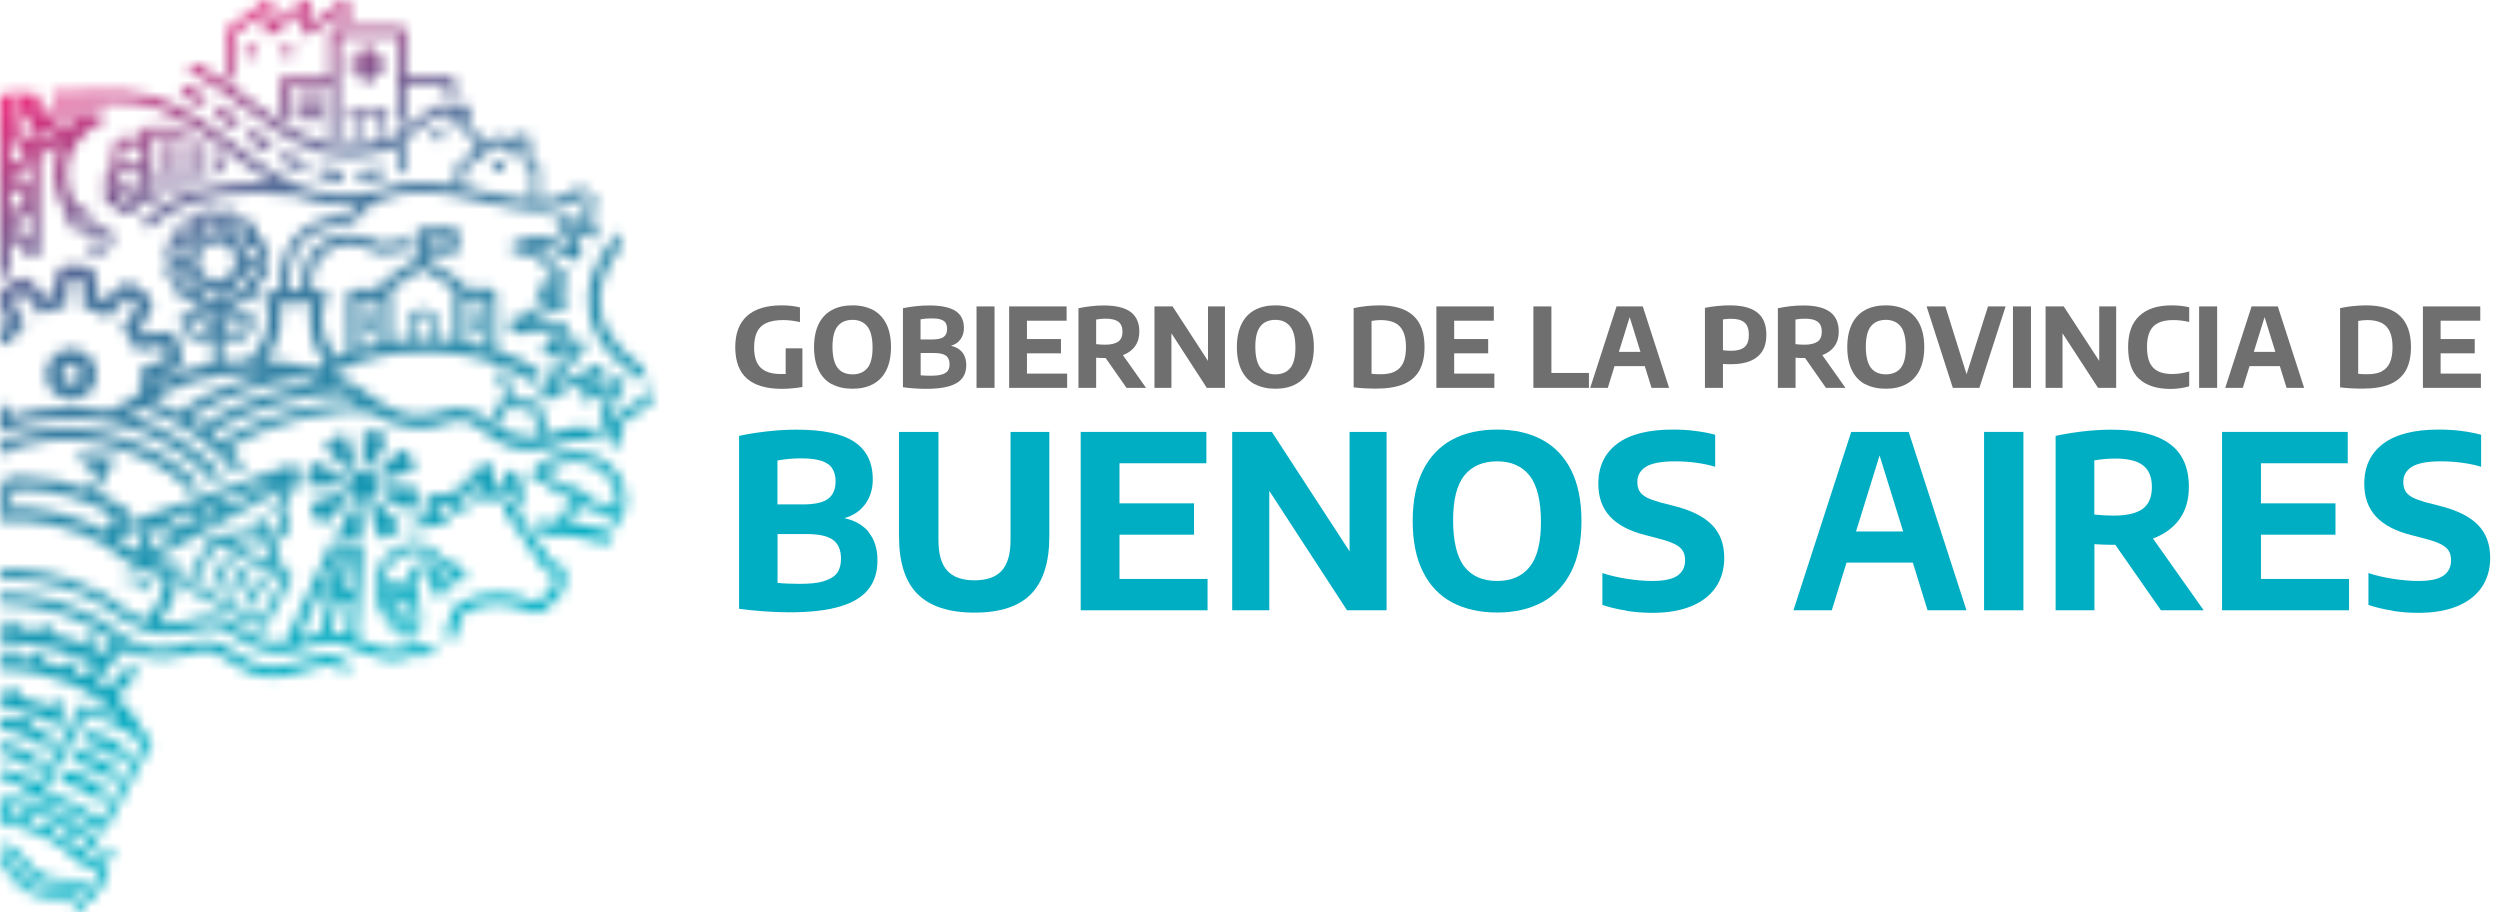 <svg width="233" height="85" viewBox="0 0 233 85" fill="none" xmlns="http://www.w3.org/2000/svg">
<path d="M74.785 32.454V36.071C74.099 36.18 73.463 36.24 72.887 36.24C71.426 36.24 70.343 35.922 69.618 35.286C68.892 34.65 68.534 33.686 68.525 32.374C68.525 31.073 68.892 30.099 69.628 29.443C70.363 28.787 71.436 28.459 72.847 28.459C73.443 28.459 74.02 28.519 74.556 28.648V30.019C74.02 29.9 73.503 29.83 72.996 29.83C72.37 29.83 71.853 29.92 71.456 30.089C71.058 30.258 70.76 30.536 70.572 30.904C70.383 31.281 70.283 31.768 70.283 32.384C70.283 33.239 70.482 33.865 70.889 34.262C71.297 34.66 71.913 34.858 72.758 34.858C72.867 34.858 73.016 34.858 73.225 34.858V32.464H74.785V32.454Z" fill="#706F6F"/>
<path d="M77.547 35.822C77.01 35.534 76.593 35.107 76.305 34.521C76.017 33.944 75.868 33.219 75.868 32.354C75.868 31.49 76.017 30.774 76.305 30.188C76.593 29.602 77.01 29.175 77.547 28.886C78.083 28.598 78.719 28.459 79.455 28.459C80.19 28.459 80.826 28.608 81.363 28.886C81.899 29.175 82.317 29.612 82.605 30.188C82.893 30.765 83.042 31.49 83.042 32.344C83.042 33.199 82.893 33.924 82.605 34.501C82.317 35.087 81.899 35.514 81.363 35.803C80.826 36.091 80.19 36.23 79.455 36.23C78.719 36.23 78.083 36.091 77.547 35.803M80.846 34.302C81.164 33.904 81.323 33.269 81.323 32.394C81.323 31.52 81.164 30.834 80.836 30.427C80.518 30.019 80.051 29.811 79.455 29.811C78.859 29.811 78.382 30.009 78.064 30.407C77.746 30.804 77.587 31.44 77.587 32.315C77.587 33.189 77.746 33.875 78.064 34.282C78.382 34.69 78.849 34.888 79.455 34.888C80.061 34.888 80.528 34.69 80.846 34.292" fill="#706F6F"/>
<path d="M89.68 32.831C89.929 33.139 90.058 33.537 90.058 34.024C90.058 34.511 89.939 34.918 89.68 35.246C89.432 35.574 89.034 35.822 88.478 35.991C87.921 36.16 87.196 36.24 86.302 36.24C85.984 36.24 85.626 36.23 85.228 36.2C84.831 36.17 84.473 36.14 84.155 36.091V28.727C84.513 28.648 84.911 28.588 85.348 28.539C85.775 28.489 86.192 28.469 86.6 28.469C87.723 28.469 88.547 28.648 89.064 28.986C89.581 29.334 89.839 29.86 89.839 30.576C89.839 30.983 89.73 31.331 89.521 31.619C89.313 31.917 89.014 32.116 88.627 32.225C89.074 32.325 89.422 32.523 89.68 32.822M85.795 29.771V31.639H86.878C87.375 31.639 87.733 31.559 87.951 31.401C88.17 31.241 88.269 30.993 88.269 30.655C88.269 30.427 88.219 30.238 88.13 30.089C88.031 29.94 87.882 29.84 87.663 29.771C87.454 29.701 87.166 29.672 86.808 29.672C86.451 29.672 86.133 29.701 85.795 29.761M87.792 34.898C88.051 34.819 88.23 34.709 88.339 34.55C88.448 34.392 88.498 34.193 88.498 33.954C88.498 33.587 88.388 33.318 88.16 33.149C87.931 32.98 87.564 32.901 87.047 32.901H85.805V34.978C86.063 35.008 86.381 35.017 86.749 35.017C87.196 35.017 87.544 34.978 87.792 34.898Z" fill="#706F6F"/>
<path d="M92.691 28.558H91.012V36.15H92.691V28.558Z" fill="#706F6F"/>
<path d="M95.712 34.819H99.458V36.15H94.052V28.558H99.408V29.89H95.712V31.599H98.882V32.931H95.712V34.819Z" fill="#706F6F"/>
<path d="M104.993 36.15L103.046 33.368H102.956C102.718 33.368 102.449 33.368 102.161 33.338V36.15H100.512V28.727C100.879 28.648 101.267 28.588 101.674 28.539C102.082 28.489 102.489 28.469 102.887 28.469C103.99 28.469 104.814 28.668 105.361 29.065C105.907 29.463 106.186 30.079 106.186 30.904C106.186 31.44 106.056 31.897 105.788 32.265C105.53 32.633 105.152 32.911 104.655 33.1L106.812 36.15H104.983H104.993ZM102.161 32.076C102.449 32.106 102.728 32.126 102.986 32.126C103.542 32.126 103.95 32.026 104.218 31.838C104.486 31.649 104.616 31.341 104.616 30.914C104.616 30.486 104.486 30.188 104.238 29.989C103.99 29.801 103.592 29.701 103.065 29.701C102.767 29.701 102.469 29.721 102.161 29.781V32.086V32.076Z" fill="#706F6F"/>
<path d="M112.585 28.558H114.165V36.15H112.475L109.176 31.063V36.15H107.596V28.558H109.286L112.585 33.636V28.558Z" fill="#706F6F"/>
<path d="M116.957 35.822C116.42 35.534 116.003 35.107 115.715 34.521C115.426 33.944 115.277 33.219 115.277 32.354C115.277 31.49 115.426 30.774 115.715 30.188C116.003 29.602 116.42 29.175 116.957 28.886C117.493 28.598 118.129 28.459 118.865 28.459C119.6 28.459 120.236 28.608 120.772 28.886C121.309 29.175 121.726 29.612 122.015 30.188C122.303 30.765 122.452 31.49 122.452 32.344C122.452 33.199 122.303 33.924 122.015 34.501C121.726 35.087 121.309 35.514 120.772 35.803C120.236 36.091 119.6 36.23 118.865 36.23C118.129 36.23 117.493 36.091 116.957 35.803M120.256 34.302C120.574 33.904 120.733 33.269 120.733 32.394C120.733 31.52 120.574 30.834 120.246 30.427C119.928 30.019 119.461 29.811 118.865 29.811C118.268 29.811 117.791 30.009 117.473 30.407C117.155 30.804 116.996 31.44 116.996 32.315C116.996 33.189 117.155 33.875 117.473 34.282C117.791 34.69 118.258 34.888 118.865 34.888C119.471 34.888 119.938 34.69 120.256 34.292" fill="#706F6F"/>
<path d="M126.159 36.101V28.718C126.516 28.638 126.904 28.578 127.331 28.529C127.758 28.489 128.176 28.459 128.573 28.459C129.964 28.459 131.018 28.777 131.713 29.413C132.419 30.049 132.767 31.023 132.767 32.344C132.767 33.249 132.598 33.984 132.27 34.56C131.942 35.127 131.435 35.554 130.769 35.822C130.104 36.091 129.259 36.22 128.235 36.22C127.51 36.22 126.814 36.18 126.149 36.101M130.004 34.62C130.352 34.451 130.61 34.183 130.779 33.815C130.948 33.447 131.038 32.961 131.038 32.354C131.038 31.748 130.948 31.271 130.779 30.904C130.61 30.536 130.352 30.258 130.004 30.089C129.656 29.92 129.219 29.83 128.683 29.83C128.414 29.83 128.126 29.86 127.828 29.91V34.839C128.047 34.868 128.325 34.878 128.673 34.878C129.209 34.878 129.656 34.799 130.004 34.63" fill="#706F6F"/>
<path d="M135.529 34.819H139.275V36.15H133.87V28.558H139.225V29.89H135.529V31.599H138.699V32.931H135.529V34.819Z" fill="#706F6F"/>
<path d="M142.912 36.15V28.558H144.591V34.759H148.089V36.15H142.912Z" fill="#706F6F"/>
<path d="M153.922 36.15L153.296 34.123H150.474L149.848 36.15H148.208L150.663 28.558H153.107L155.562 36.15H153.912H153.922ZM150.881 32.792H152.889L151.885 29.552L150.881 32.792Z" fill="#706F6F"/>
<path d="M158.91 28.688C159.685 28.539 160.46 28.459 161.215 28.459C162.358 28.459 163.213 28.678 163.779 29.125C164.346 29.572 164.624 30.258 164.624 31.202C164.624 32.146 164.346 32.792 163.789 33.249C163.233 33.716 162.408 33.944 161.315 33.944C161.166 33.944 160.917 33.944 160.579 33.924V36.15H158.9V28.688H158.91ZM162.597 32.344C162.855 32.116 162.994 31.738 162.994 31.212C162.994 30.685 162.865 30.307 162.597 30.069C162.328 29.83 161.921 29.711 161.364 29.711C161.086 29.711 160.828 29.731 160.579 29.771V32.642C160.828 32.672 161.076 32.692 161.335 32.692C161.911 32.692 162.328 32.573 162.597 32.344Z" fill="#706F6F"/>
<path d="M170.179 36.15L168.232 33.368H168.142C167.904 33.368 167.635 33.368 167.347 33.338V36.15H165.698V28.727C166.065 28.648 166.453 28.588 166.86 28.539C167.268 28.489 167.675 28.469 168.073 28.469C169.176 28.469 170 28.668 170.547 29.065C171.093 29.463 171.372 30.079 171.372 30.904C171.372 31.44 171.242 31.897 170.974 32.265C170.716 32.633 170.338 32.911 169.841 33.1L171.998 36.15H170.169H170.179ZM167.337 32.076C167.625 32.106 167.904 32.126 168.162 32.126C168.718 32.126 169.126 32.026 169.394 31.838C169.662 31.649 169.792 31.341 169.792 30.914C169.792 30.486 169.662 30.188 169.414 29.989C169.166 29.801 168.768 29.701 168.241 29.701C167.943 29.701 167.645 29.721 167.337 29.781V32.086V32.076Z" fill="#706F6F"/>
<path d="M173.846 35.822C173.309 35.534 172.892 35.107 172.604 34.521C172.315 33.944 172.166 33.219 172.166 32.354C172.166 31.49 172.315 30.774 172.604 30.188C172.892 29.602 173.309 29.175 173.846 28.886C174.382 28.598 175.018 28.459 175.754 28.459C176.489 28.459 177.125 28.608 177.661 28.886C178.198 29.175 178.615 29.612 178.903 30.188C179.192 30.765 179.341 31.49 179.341 32.344C179.341 33.199 179.192 33.924 178.903 34.501C178.615 35.087 178.198 35.514 177.661 35.803C177.125 36.091 176.489 36.23 175.754 36.23C175.018 36.23 174.382 36.091 173.846 35.803M177.145 34.302C177.463 33.904 177.622 33.269 177.622 32.394C177.622 31.52 177.463 30.834 177.145 30.427C176.827 30.019 176.36 29.811 175.763 29.811C175.167 29.811 174.69 30.009 174.372 30.407C174.054 30.804 173.895 31.44 173.895 32.315C173.895 33.189 174.054 33.875 174.372 34.282C174.69 34.69 175.157 34.888 175.763 34.888C176.37 34.888 176.837 34.69 177.155 34.292" fill="#706F6F"/>
<path d="M185.282 28.558H186.922L184.478 36.15H182.003L179.559 28.558H181.308L183.285 34.878L185.282 28.558Z" fill="#706F6F"/>
<path d="M189.287 28.558H187.608V36.15H189.287V28.558Z" fill="#706F6F"/>
<path d="M195.647 28.558H197.227V36.15H195.537L192.228 31.063V36.15H190.648V28.558H192.338L195.647 33.636V28.558Z" fill="#706F6F"/>
<path d="M199.354 35.306C198.678 34.68 198.34 33.696 198.34 32.364C198.34 31.033 198.688 30.099 199.384 29.443C200.079 28.787 201.083 28.459 202.404 28.459C202.991 28.459 203.537 28.519 204.034 28.638V30.009C203.537 29.89 203.03 29.83 202.534 29.83C201.977 29.83 201.52 29.92 201.162 30.089C200.805 30.258 200.536 30.526 200.367 30.894C200.188 31.261 200.099 31.738 200.099 32.334C200.099 32.931 200.188 33.438 200.357 33.805C200.536 34.173 200.795 34.441 201.142 34.61C201.49 34.779 201.927 34.858 202.474 34.858C202.961 34.858 203.478 34.779 204.034 34.62V36.001C203.786 36.081 203.517 36.14 203.219 36.18C202.921 36.22 202.623 36.25 202.325 36.25C201.023 36.25 200.029 35.932 199.364 35.306" fill="#706F6F"/>
<path d="M206.637 28.558H204.958V36.15H206.637V28.558Z" fill="#706F6F"/>
<path d="M213.106 36.15L212.48 34.123H209.658L209.032 36.15H207.392L209.847 28.558H212.291L214.746 36.15H213.096H213.106ZM210.055 32.792H212.063L211.059 29.552L210.055 32.792Z" fill="#706F6F"/>
<path d="M218.095 36.101V28.718C218.452 28.638 218.84 28.578 219.267 28.529C219.694 28.489 220.112 28.459 220.509 28.459C221.9 28.459 222.954 28.777 223.649 29.413C224.345 30.049 224.703 31.023 224.703 32.344C224.703 33.249 224.534 33.984 224.206 34.56C223.868 35.127 223.371 35.554 222.705 35.822C222.04 36.091 221.195 36.22 220.171 36.22C219.446 36.22 218.75 36.18 218.085 36.101M221.95 34.62C222.298 34.451 222.556 34.183 222.725 33.815C222.894 33.447 222.984 32.961 222.984 32.354C222.984 31.748 222.894 31.271 222.725 30.904C222.556 30.536 222.298 30.258 221.95 30.089C221.602 29.92 221.165 29.83 220.638 29.83C220.37 29.83 220.082 29.86 219.784 29.91V34.839C220.003 34.868 220.281 34.878 220.629 34.878C221.175 34.878 221.612 34.799 221.96 34.63" fill="#706F6F"/>
<path d="M227.465 34.819H231.221V36.15H225.816V28.558H231.162V29.89H227.465V31.599H230.645V32.931H227.465V34.819Z" fill="#706F6F"/>
<path d="M80.955 49.605C81.502 50.271 81.78 51.135 81.78 52.218C81.78 53.301 81.512 54.166 80.965 54.881C80.419 55.597 79.544 56.143 78.342 56.511C77.129 56.879 75.54 57.067 73.572 57.067C72.867 57.067 72.082 57.038 71.227 56.978C70.362 56.918 69.587 56.839 68.882 56.739V40.622C69.667 40.453 70.541 40.314 71.485 40.205C72.429 40.095 73.344 40.045 74.238 40.045C76.702 40.045 78.501 40.423 79.634 41.188C80.766 41.944 81.343 43.106 81.343 44.676C81.343 45.56 81.114 46.326 80.647 46.971C80.18 47.617 79.534 48.055 78.69 48.293C79.673 48.502 80.439 48.939 80.985 49.605M72.459 42.917V47.011H74.824C75.917 47.011 76.702 46.842 77.169 46.495C77.636 46.147 77.875 45.6 77.875 44.875C77.875 44.368 77.766 43.951 77.557 43.643C77.348 43.325 77.01 43.096 76.543 42.947C76.076 42.798 75.45 42.719 74.675 42.719C73.9 42.719 73.185 42.788 72.459 42.917ZM76.822 54.146C77.378 53.977 77.775 53.729 78.024 53.391C78.262 53.053 78.382 52.616 78.382 52.079C78.382 51.274 78.133 50.688 77.636 50.32C77.139 49.953 76.325 49.774 75.192 49.774H72.469V54.325C73.035 54.384 73.721 54.414 74.546 54.414C75.51 54.414 76.275 54.335 76.841 54.156" fill="#00AEC3"/>
<path d="M85.497 55.348C84.354 54.186 83.788 52.397 83.788 49.982V40.254H87.464V50.34C87.464 51.642 87.743 52.596 88.289 53.192C88.836 53.788 89.68 54.086 90.823 54.086C91.966 54.086 92.811 53.788 93.357 53.192C93.903 52.596 94.182 51.642 94.182 50.34V40.254H97.799V49.982C97.799 52.397 97.232 54.186 96.109 55.348C94.987 56.511 93.218 57.097 90.833 57.097C88.448 57.097 86.64 56.511 85.507 55.348" fill="#00AEC3"/>
<path d="M104.337 53.957H112.545V56.879H100.72V40.254H112.435V43.176H104.337V46.912H111.283V49.833H104.337V53.957Z" fill="#00AEC3"/>
<path d="M125.781 40.254H129.229V56.879H125.543L118.299 45.749V56.879H114.841V40.254H118.537L125.781 51.383V40.254Z" fill="#00AEC3"/>
<path d="M135.35 56.153C134.177 55.527 133.263 54.583 132.627 53.301C131.981 52.029 131.663 50.45 131.663 48.562C131.663 46.673 131.981 45.093 132.627 43.822C133.273 42.55 134.177 41.596 135.35 40.97C136.522 40.344 137.914 40.036 139.533 40.036C141.153 40.036 142.544 40.354 143.717 40.98C144.889 41.606 145.803 42.56 146.439 43.831C147.075 45.103 147.393 46.683 147.393 48.562C147.393 50.44 147.075 52.02 146.43 53.291C145.784 54.563 144.879 55.517 143.707 56.143C142.534 56.769 141.143 57.087 139.533 57.087C137.924 57.087 136.522 56.769 135.35 56.153ZM142.574 52.824C143.27 51.95 143.617 50.559 143.617 48.651C143.617 46.743 143.27 45.233 142.564 44.338C141.859 43.444 140.855 42.997 139.533 42.997C138.212 42.997 137.188 43.434 136.483 44.309C135.777 45.183 135.429 46.584 135.429 48.492C135.429 50.4 135.777 51.91 136.473 52.804C137.168 53.699 138.192 54.146 139.523 54.146C140.855 54.146 141.868 53.709 142.564 52.834" fill="#00AEC3"/>
<path d="M151.577 56.908C150.772 56.789 150.027 56.61 149.341 56.382V53.411C150.037 53.639 150.802 53.818 151.646 53.947C152.481 54.076 153.266 54.146 153.992 54.146C155.065 54.146 155.84 53.987 156.327 53.659C156.804 53.331 157.052 52.854 157.052 52.218C157.052 51.87 156.983 51.572 156.833 51.334C156.684 51.095 156.446 50.897 156.098 50.718C155.75 50.539 155.263 50.37 154.647 50.211L153.395 49.883C151.905 49.515 150.802 48.939 150.066 48.154C149.331 47.369 148.963 46.346 148.963 45.093C148.963 43.484 149.55 42.242 150.722 41.357C151.895 40.473 153.624 40.036 155.909 40.036C156.635 40.036 157.34 40.075 158.016 40.165C158.692 40.254 159.308 40.364 159.854 40.523V43.504C159.318 43.335 158.721 43.215 158.066 43.126C157.41 43.037 156.754 42.997 156.098 42.997C154.856 42.997 153.962 43.166 153.415 43.494C152.879 43.831 152.6 44.299 152.6 44.915C152.6 45.252 152.67 45.531 152.789 45.759C152.918 45.988 153.137 46.177 153.435 46.346C153.743 46.514 154.17 46.663 154.717 46.822L155.979 47.141C157.599 47.548 158.791 48.134 159.556 48.919C160.321 49.694 160.699 50.728 160.699 52C160.699 53.053 160.431 53.967 159.904 54.742C159.367 55.517 158.602 56.104 157.599 56.511C156.595 56.918 155.393 57.117 154.001 57.117C153.187 57.117 152.382 57.057 151.577 56.928" fill="#00AEC3"/>
<path d="M179.649 56.879L178.277 52.437H172.097L170.725 56.879H167.148L172.534 40.254H177.89L183.276 56.879H179.659H179.649ZM172.981 49.535H177.373L175.177 42.45L172.981 49.535Z" fill="#00AEC3"/>
<path d="M188.582 40.254H184.915V56.879H188.582V40.254Z" fill="#00AEC3"/>
<path d="M201.4 56.879L197.147 50.777H196.948C196.422 50.777 195.845 50.758 195.2 50.718V56.879H191.583V40.622C192.378 40.453 193.222 40.314 194.126 40.205C195.031 40.105 195.915 40.045 196.789 40.045C199.194 40.045 201.003 40.483 202.205 41.357C203.407 42.232 204.004 43.573 204.004 45.382C204.004 46.564 203.715 47.558 203.139 48.373C202.563 49.178 201.738 49.784 200.655 50.191L205.385 56.879H201.39H201.4ZM195.19 47.955C195.816 48.025 196.422 48.055 196.998 48.055C198.21 48.055 199.115 47.846 199.691 47.429C200.267 47.011 200.556 46.336 200.556 45.392C200.556 44.448 200.277 43.802 199.731 43.374C199.184 42.947 198.32 42.738 197.157 42.738C196.501 42.738 195.836 42.798 195.19 42.907V47.955Z" fill="#00AEC3"/>
<path d="M210.721 53.957H218.929V56.879H207.094V40.254H218.81V43.176H210.721V46.912H217.667V49.833H210.721V53.957Z" fill="#00AEC3"/>
<path d="M222.974 56.908C222.169 56.789 221.423 56.61 220.738 56.382V53.411C221.433 53.639 222.198 53.818 223.043 53.947C223.878 54.076 224.663 54.146 225.388 54.146C226.461 54.146 227.236 53.987 227.713 53.659C228.19 53.331 228.439 52.854 228.439 52.218C228.439 51.87 228.369 51.572 228.22 51.334C228.071 51.095 227.833 50.897 227.485 50.718C227.137 50.539 226.65 50.37 226.034 50.211L224.782 49.883C223.291 49.515 222.188 48.939 221.453 48.154C220.718 47.369 220.35 46.346 220.35 45.093C220.35 43.484 220.936 42.242 222.109 41.357C223.282 40.473 225.011 40.036 227.296 40.036C228.021 40.036 228.727 40.075 229.403 40.165C230.078 40.254 230.694 40.364 231.241 40.523V43.504C230.704 43.335 230.108 43.215 229.452 43.126C228.797 43.037 228.141 42.997 227.485 42.997C226.243 42.997 225.348 43.166 224.802 43.494C224.265 43.831 223.987 44.299 223.987 44.915C223.987 45.252 224.057 45.531 224.176 45.759C224.305 45.988 224.524 46.177 224.822 46.346C225.13 46.514 225.557 46.663 226.104 46.822L227.366 47.141C228.985 47.548 230.178 48.134 230.943 48.919C231.708 49.694 232.086 50.728 232.086 52C232.086 53.053 231.817 53.967 231.291 54.742C230.754 55.517 229.989 56.104 228.985 56.511C227.982 56.918 226.779 57.117 225.388 57.117C224.573 57.117 223.768 57.057 222.964 56.928" fill="#00AEC3"/>
<mask id="mask0_1_643" style="mask-type:luminance" maskUnits="userSpaceOnUse" x="0" y="0" width="61" height="85">
<path d="M0.04 80.598C0.109 80.628 0.169 80.658 0.238 80.697C0.467 80.826 1.083 81.721 1.351 82.118C1.371 82.148 2.305 82.993 2.822 83.221C3.468 83.499 4.8 83.748 5.147 83.688C5.147 83.688 5.147 83.688 5.157 83.688C5.157 83.688 5.227 83.688 5.267 83.678C5.674 83.639 6.071 83.698 6.499 83.917C6.598 83.967 6.777 84.145 6.976 84.364C6.966 84.364 6.956 84.374 6.946 84.384L7.343 85C7.343 85 7.423 84.96 7.463 84.93C7.671 84.811 7.87 84.682 8.049 84.553C8.019 84.523 7.989 84.493 7.959 84.463C7.83 84.324 7.711 84.175 7.582 84.016C7.403 83.798 7.214 83.579 6.976 83.42C6.389 83.032 5.704 82.893 5.088 82.983C5.078 82.983 4.014 82.953 3.448 82.715C2.812 82.446 2.126 81.91 1.659 81.343C1.361 80.986 1.153 80.538 0.755 80.24C0.537 80.071 0.298 79.952 0.05 79.853V80.598H0.04ZM6.32 78.442L7.055 77.528C7.473 77.806 7.83 78.074 8.138 78.322L7.353 79.346C7.055 79.028 6.707 78.73 6.33 78.442M4.75 77.458L5.455 76.573C5.833 76.772 6.201 76.991 6.538 77.2L5.823 78.094C5.485 77.865 5.117 77.657 4.74 77.458M2.524 76.544L3.279 75.6C3.816 75.788 4.372 76.027 4.909 76.295L4.193 77.19C3.647 76.931 3.08 76.723 2.524 76.544ZM1.341 76.236C1.083 76.186 0.815 76.136 0.556 76.106L1.302 75.143C1.431 75.153 1.56 75.172 1.689 75.192C1.997 75.232 2.335 75.312 2.673 75.411L1.898 76.375C1.709 76.325 1.53 76.285 1.351 76.246M0.089 75.56L0.04 76.037V76.822L0.079 76.762C0.427 76.802 0.775 76.852 1.113 76.921C3.418 77.388 5.555 78.481 6.886 79.932C6.936 79.992 7.135 80.161 7.135 80.161C7.641 80.608 8.417 80.996 9.231 81.194C8.993 82.108 8.754 82.496 8.327 82.903C8.168 82.715 7.999 82.526 7.791 82.387C7.204 81.999 6.519 81.86 5.902 81.949C5.893 81.949 4.829 81.92 4.263 81.691C3.627 81.423 2.941 80.886 2.474 80.32C2.176 79.962 1.968 79.515 1.57 79.217C1.113 78.869 0.566 78.68 0.04 78.66V79.366C0.388 79.386 0.715 79.475 1.063 79.684C1.292 79.813 1.908 80.707 2.176 81.105C2.196 81.135 3.13 81.979 3.647 82.208C4.293 82.486 5.624 82.734 5.972 82.675C5.972 82.675 5.972 82.675 5.982 82.675C5.982 82.675 6.052 82.675 6.091 82.665C6.499 82.625 6.896 82.685 7.323 82.903C7.423 82.953 7.602 83.132 7.791 83.35C7.791 83.35 7.771 83.36 7.761 83.37L8.158 83.987C8.158 83.987 8.238 83.947 8.277 83.917C8.277 83.917 8.277 83.917 8.287 83.917L8.307 83.937C8.307 83.937 8.377 83.877 8.407 83.847C8.566 83.748 8.715 83.649 8.864 83.549C8.844 83.529 8.824 83.499 8.794 83.48C9.4 82.844 9.808 82.128 9.996 81.353L10.046 81.135C10.066 81.045 10.106 80.638 10.106 80.638C9.977 80.638 9.847 80.618 9.708 80.588L10.076 80.111L10.384 79.714L10.742 79.276L8.973 78.939L9.847 79.873L9.361 80.508C8.884 80.359 8.347 80.061 7.959 79.803L8.695 78.839L9.162 78.233C9.072 78.173 8.665 77.846 8.576 77.766C7.055 76.544 4.014 74.815 1.799 74.497C1.799 74.497 1.789 74.497 1.779 74.497C1.491 74.457 0.407 74.358 0.119 74.338L0.089 75.58V75.56ZM5.545 72.887C7.274 73.115 8.665 74.149 9.38 74.755L9.887 73.781C9.082 73.096 8.089 72.142 6.081 71.873L5.535 72.887H5.545ZM6.588 70.959C8.317 71.188 9.708 72.211 10.414 72.827L10.931 71.864C10.126 71.178 9.092 70.284 7.095 70.025L6.588 70.959ZM0.079 70.194C0.079 70.194 0.219 70.194 0.229 70.204C1.59 70.611 2.792 71.396 3.349 71.873L3.856 70.929C3.21 70.373 1.689 69.508 0.119 69.081C0.05 69.33 0.089 70.035 0.089 70.184M7.592 69.2C9.321 69.429 10.682 70.393 11.398 71.009L11.914 70.055C11.109 69.369 10.086 68.465 8.089 68.197L7.592 69.2ZM1.739 67.153C1.739 67.153 1.739 67.183 1.739 67.203C1.202 67.024 0.636 66.885 0.079 66.816L0.05 67.412V67.928C1.759 68.157 3.736 69.22 4.442 69.817L4.958 68.873C4.501 68.495 3.637 67.958 2.603 67.531C2.613 67.531 2.623 67.511 2.633 67.501C2.743 67.402 3.031 66.984 2.902 66.895C2.772 66.806 2.504 66.915 2.305 67.044C2.276 66.835 2.206 66.617 2.077 66.577H2.057C1.908 66.577 1.769 67.024 1.759 67.163M1.252 64.48C1.143 64.272 0.934 64.003 0.755 64.023C0.586 64.043 0.676 64.55 0.725 64.689C0.725 64.719 0.745 64.739 0.755 64.769C0.517 64.729 0.278 64.689 0.04 64.659V65.742C2.077 66.07 4.014 66.786 5.614 67.71L6.181 66.666C6.111 66.627 6.081 66.607 6.012 66.567C5.813 66.458 5.614 66.349 5.406 66.249C5.505 66.249 5.604 66.18 5.684 66.09C5.793 65.991 6.091 65.573 5.952 65.484C5.823 65.394 5.545 65.504 5.356 65.633C5.326 65.424 5.257 65.216 5.127 65.176C4.968 65.126 4.819 65.613 4.8 65.752C4.8 65.822 4.79 65.901 4.8 65.971C3.796 65.534 2.723 65.186 1.62 64.938C1.699 64.888 1.739 64.788 1.779 64.689C1.828 64.55 1.908 64.053 1.739 64.023H1.719C1.55 64.023 1.351 64.272 1.252 64.48ZM37.353 57.226C37.233 57.256 37.134 57.336 37.065 57.445C37.005 57.554 36.985 57.684 37.015 57.803C37.045 57.922 37.124 58.021 37.233 58.091C37.303 58.131 37.383 58.151 37.472 58.151C37.512 58.151 37.551 58.151 37.591 58.131C37.71 58.101 37.81 58.021 37.879 57.912C37.939 57.803 37.959 57.674 37.929 57.554C37.899 57.435 37.82 57.336 37.71 57.266C37.641 57.226 37.561 57.207 37.472 57.207C37.432 57.207 37.392 57.207 37.353 57.226ZM6.956 74.894C6.439 74.626 4.79 73.97 4.054 73.672L8.079 66.527C8.665 66.736 9.907 67.173 10.801 67.581C11.109 67.72 11.517 67.968 11.914 68.237C12.451 68.594 12.978 68.992 13.256 69.22L9.46 76.494C8.834 76.067 7.463 75.162 6.956 74.894ZM8.258 60.237C8.258 60.237 8.277 60.237 8.287 60.227C8.307 60.247 8.327 60.267 8.357 60.287C8.327 60.267 8.287 60.257 8.258 60.237ZM0.04 56.273C0.278 56.273 0.507 56.282 0.745 56.302C1.063 56.322 1.391 56.342 1.709 56.372C1.888 56.392 2.077 56.412 2.256 56.431C2.276 56.431 2.305 56.431 2.325 56.431C2.315 56.431 2.395 56.431 2.425 56.441C2.524 56.451 2.623 56.471 2.723 56.481C3.547 56.61 4.362 56.789 5.157 57.028C5.594 57.157 6.032 57.306 6.469 57.475C6.578 57.515 6.688 57.564 6.797 57.604C6.837 57.624 6.886 57.644 6.926 57.654C6.936 57.654 6.946 57.654 6.956 57.664C6.996 57.684 7.035 57.694 7.075 57.713C7.294 57.813 7.512 57.912 7.731 58.021C8.238 58.27 8.725 58.548 9.202 58.846C9.718 59.174 10.175 59.512 10.623 59.88C10.623 59.88 10.633 59.88 10.642 59.889C10.642 59.889 10.652 59.889 10.662 59.9C10.295 60.217 9.947 60.535 9.629 60.883C9.231 60.665 8.834 60.466 8.417 60.287C8.546 60.327 8.675 60.247 8.784 60.138C8.893 60.039 9.192 59.621 9.052 59.532C8.923 59.442 8.645 59.552 8.456 59.681C8.426 59.472 8.357 59.264 8.228 59.224C8.069 59.174 7.92 59.661 7.9 59.8C7.89 59.889 7.89 59.989 7.91 60.059C6.847 59.611 5.724 59.264 4.561 59.005C4.611 58.965 4.66 58.916 4.7 58.856C4.79 58.737 5.008 58.28 4.859 58.21C4.71 58.141 4.472 58.3 4.303 58.469C4.243 58.27 4.134 58.071 3.995 58.051C3.836 58.031 3.766 58.538 3.776 58.677C3.776 58.737 3.786 58.797 3.806 58.856C3.07 58.717 2.315 58.618 1.55 58.568C1.58 58.518 1.6 58.459 1.63 58.409C1.679 58.27 1.759 57.763 1.6 57.743C1.431 57.723 1.212 57.982 1.113 58.2C1.004 57.992 0.795 57.723 0.616 57.743C0.447 57.763 0.537 58.27 0.576 58.409C0.586 58.449 0.606 58.488 0.626 58.518C0.596 58.518 0.566 58.518 0.537 58.518C0.427 58.518 0.189 58.518 0.07 58.518L0.05 59.83H0.169C0.278 59.83 0.388 59.83 0.497 59.83C3.528 59.929 6.399 60.684 8.784 61.937C8.516 62.314 8.267 62.712 8.059 63.119C7.641 62.9 7.214 62.702 6.777 62.523C6.817 62.493 6.856 62.463 6.896 62.423C7.005 62.324 7.304 61.907 7.164 61.817C7.035 61.728 6.757 61.837 6.568 61.966C6.538 61.758 6.469 61.549 6.34 61.509C6.181 61.46 6.032 61.947 6.012 62.086C6.012 62.135 6.012 62.175 6.012 62.215C5.306 61.966 4.581 61.758 3.836 61.599C3.836 61.589 3.856 61.579 3.856 61.569C3.945 61.45 4.154 60.992 4.005 60.923C3.856 60.853 3.617 61.012 3.448 61.181C3.388 60.983 3.279 60.784 3.14 60.764C2.981 60.744 2.912 61.251 2.921 61.39C2.921 61.41 2.921 61.42 2.921 61.44C2.435 61.36 1.928 61.301 1.431 61.261C1.451 61.221 1.481 61.171 1.491 61.122C1.54 60.983 1.62 60.476 1.461 60.456C1.292 60.436 1.073 60.694 0.964 60.913C0.855 60.694 0.646 60.436 0.477 60.456C0.318 60.476 0.397 60.983 0.447 61.122C0.457 61.151 0.467 61.181 0.477 61.211C0.368 61.211 0.189 61.211 0.099 61.211L0.079 62.374C0.169 62.374 0.378 62.374 0.477 62.374C4.859 62.513 8.854 64.282 11.129 66.955C9.798 66.358 8.148 65.792 8.079 65.762L7.661 65.623L3.418 73.096C2.693 72.509 1.65 71.913 0.109 71.605C0.079 71.605 0.07 71.645 0.06 71.714V72.271C0.06 72.4 0.079 72.509 0.079 72.549C1.351 72.837 2.315 73.354 3.11 74.159H3.12L3.647 74.368C3.667 74.368 5.932 75.262 6.608 75.62C7.274 75.967 9.152 77.289 9.162 77.299L9.649 77.637L14.18 69.111L13.872 68.833C13.872 68.833 13.852 68.803 13.504 68.525L13.395 68.266C12.819 67.074 11.964 65.981 10.891 65.017C11.338 64.321 11.894 63.666 12.54 63.069V61.648C11.487 62.483 10.692 63.298 9.987 64.282C9.708 64.083 9.42 63.884 9.122 63.695C9.162 63.656 9.192 63.606 9.221 63.536C9.301 63.338 9.679 62.662 9.808 62.483C10.066 62.125 10.354 61.788 10.682 61.46C11.01 61.122 11.368 60.804 11.745 60.496C12.789 61.042 13.922 61.41 15.124 61.37C15.8 61.35 16.465 61.221 17.121 61.062C17.568 60.953 18.006 60.804 18.463 60.704C18.512 60.694 18.572 60.684 18.622 60.675C18.622 60.675 18.642 60.675 18.661 60.675C18.681 60.675 18.731 60.675 18.731 60.675C18.84 60.665 18.95 60.655 19.069 60.655C19.317 60.655 19.466 60.665 19.685 60.714C20.559 60.903 21.235 61.539 22.01 62.016C22.785 62.503 23.66 62.88 24.574 63.03C25.041 63.109 25.518 63.139 25.985 63.089C26.482 63.039 26.959 62.91 27.436 62.771C27.843 62.652 28.25 62.543 28.658 62.423C28.986 62.324 29.304 62.215 29.642 62.135C29.821 62.086 29.999 62.056 30.178 62.026C30.178 62.026 30.218 62.026 30.238 62.026C30.278 62.026 30.317 62.026 30.367 62.016C30.466 62.016 30.566 62.016 30.655 62.016C30.705 62.016 30.755 62.016 30.794 62.016C30.794 62.016 30.814 62.016 30.834 62.016C30.924 62.036 31.013 62.056 31.102 62.086C31.112 62.086 31.132 62.086 31.142 62.096C31.142 62.096 31.142 62.096 31.152 62.096C31.192 62.115 31.222 62.135 31.261 62.155C31.321 62.195 31.381 62.225 31.44 62.264C31.49 62.294 31.54 62.324 31.589 62.364C32.116 62.344 32.643 62.314 33.169 62.274C32.861 62.086 32.563 61.887 32.255 61.688C31.967 61.499 31.689 61.31 31.371 61.191C31.003 61.052 30.586 61.042 30.198 61.082C29.483 61.161 28.817 61.42 28.121 61.599C27.654 61.718 27.207 61.877 26.75 61.996C26.273 62.125 25.925 62.185 25.438 62.175C25.329 62.175 25.22 62.175 25.11 62.155C25.061 62.155 25.011 62.155 24.961 62.145C24.942 62.145 24.922 62.145 24.902 62.145C24.902 62.145 24.872 62.145 24.862 62.145C24.643 62.105 24.415 62.066 24.206 61.996C23.749 61.867 23.411 61.728 23.004 61.509C22.606 61.301 22.229 61.052 21.861 60.794C21.483 60.526 21.116 60.257 20.698 60.068C20.232 59.86 19.755 59.74 19.248 59.711C18.751 59.691 18.254 59.78 17.777 59.919C17.38 60.029 16.982 60.138 16.575 60.237C16.416 60.277 16.247 60.307 16.088 60.337C16.008 60.347 15.939 60.367 15.859 60.376C15.819 60.376 15.79 60.386 15.75 60.396C15.75 60.396 15.75 60.396 15.74 60.396C15.72 60.396 15.7 60.396 15.7 60.396C15.392 60.436 15.084 60.446 14.776 60.436C14.617 60.436 14.458 60.416 14.299 60.396C14.299 60.396 14.299 60.396 14.289 60.396C14.249 60.396 14.22 60.386 14.18 60.376C14.091 60.367 14.011 60.347 13.922 60.327C13.574 60.247 13.226 60.138 12.898 60.009C12.878 60.009 12.838 59.989 12.829 59.979C12.789 59.959 12.749 59.939 12.709 59.919C12.61 59.88 12.511 59.83 12.411 59.78C12.222 59.681 12.034 59.581 11.845 59.472C11.716 59.403 11.586 59.323 11.467 59.244C11.467 59.244 11.467 59.244 11.457 59.244C11.388 59.194 11.308 59.154 11.239 59.105C9.639 57.793 7.8 56.829 5.833 56.193C4.283 55.696 2.663 55.418 1.033 55.309C0.715 55.289 0.397 55.279 0.07 55.269V56.193L0.04 56.273ZM2.961 54.126C2.961 54.126 2.961 54.126 2.951 54.126C2.931 54.126 2.912 54.126 2.912 54.126C2.912 54.126 2.921 54.126 2.961 54.126ZM13.156 54.623C13.156 54.901 13.385 55.13 13.663 55.13C13.941 55.13 14.17 54.901 14.17 54.623C14.17 54.345 13.941 54.116 13.663 54.116C13.385 54.116 13.156 54.345 13.156 54.623ZM22.805 56.203L23.441 56.551L24.822 54.017L24.186 53.669L22.805 56.203ZM11.686 53.977C11.686 54.255 11.914 54.484 12.193 54.484C12.471 54.484 12.699 54.255 12.699 53.977C12.699 53.699 12.471 53.47 12.193 53.47C11.914 53.47 11.686 53.699 11.686 53.977ZM21.225 55.338L21.861 55.686L23.242 53.152L22.606 52.804L21.225 55.338ZM19.645 54.484L20.281 54.832L21.662 52.298L21.026 51.95L19.645 54.484ZM37.591 58.429C37.144 58.091 36.687 57.535 36.339 56.918C36.757 56.491 37.412 56.074 38.337 56.223C38.406 56.561 38.466 57.068 38.476 57.187C38.585 57.922 38.406 58.618 38.287 58.707C38.267 58.707 38.247 58.717 38.217 58.717C38.088 58.717 37.869 58.638 37.591 58.429ZM36.607 55.09C36.707 55.02 36.826 54.971 36.886 54.951C36.935 54.941 37.065 54.921 37.184 54.931C37.204 55.05 37.214 55.279 37.154 55.587C37.084 55.607 37.025 55.636 36.955 55.666C36.746 55.408 36.647 55.199 36.607 55.09ZM35.713 54.414V54.394C35.713 54.265 35.783 53.957 35.822 53.798L35.842 53.719C35.842 53.719 35.842 53.699 35.852 53.689C36.041 53.013 36.409 52.437 36.896 52.029C37.303 51.692 37.859 51.473 38.575 51.364C39.559 51.225 40.87 52.566 41.288 53.093C41.367 53.202 41.496 53.262 41.636 53.242C42.053 53.192 42.301 53.301 42.46 53.431H42.45C42.192 53.431 41.894 53.48 41.576 53.639C41.248 53.798 41.01 54.057 40.88 54.394C40.85 54.077 41.01 53.828 41.019 53.808C41.089 53.709 41.099 53.57 41.049 53.46C40.9 53.113 40.622 52.824 40.254 52.665C39.867 52.496 39.41 52.477 38.953 52.606C38.625 52.705 38.366 52.914 38.197 53.222C37.919 53.729 37.899 54.504 38.128 55.428C38.058 55.428 37.989 55.428 37.919 55.428C37.949 55.08 37.919 54.772 37.879 54.633C37.83 54.444 37.72 54.315 37.561 54.245C37.164 54.086 36.737 54.196 36.687 54.206C36.637 54.216 36.21 54.335 35.942 54.663C35.673 55.001 35.971 55.448 36.071 55.597C36.111 55.647 36.15 55.736 36.2 55.815C36.23 55.875 36.27 55.935 36.299 55.994C36.19 56.064 36.091 56.123 35.991 56.193C35.793 55.696 35.624 55.04 35.693 54.375M38.505 50.628C37.73 50.688 37.015 50.976 36.419 51.453C35.822 51.95 35.385 52.626 35.147 53.431C35.087 53.599 34.988 54.037 34.968 54.325C34.888 55.06 35.028 55.845 35.385 56.67L35.574 57.077C35.981 57.862 36.558 58.588 37.134 59.015C37.581 59.353 37.929 59.452 38.197 59.452C38.336 59.452 38.456 59.422 38.545 59.383C39.111 59.154 39.35 58.339 39.201 57.127C39.181 56.849 39.022 55.875 38.923 55.527C38.833 55.229 38.764 54.941 38.734 54.663C38.734 54.653 38.585 53.51 39.151 53.321C39.678 53.162 40.075 53.341 40.274 53.609C40.224 53.719 40.175 53.868 40.145 54.047C40.085 54.404 40.105 54.931 40.562 55.418C40.721 55.587 40.96 55.636 41.169 55.557C41.377 55.468 41.516 55.269 41.516 55.04C41.516 54.683 41.636 54.434 41.894 54.305C42.252 54.136 42.54 54.156 42.719 54.206C42.927 54.265 43.146 54.196 43.285 54.027C43.414 53.868 43.444 53.659 43.364 53.47C43.235 53.172 43.047 52.924 42.798 52.755C42.51 52.556 42.162 52.467 41.755 52.477C40.93 51.523 39.897 50.787 39.201 50.668C39.161 50.668 38.903 50.608 38.645 50.608C38.595 50.608 38.535 50.608 38.495 50.608M31.699 49.436L31.47 49.873C31.47 49.873 31.47 49.883 31.49 49.893C31.49 49.893 31.51 49.913 31.52 49.923C31.53 49.933 31.55 49.943 31.559 49.963C31.559 49.963 31.559 49.963 31.569 49.963C31.589 49.972 31.599 49.992 31.619 50.002C31.619 50.002 31.619 50.002 31.629 50.002C31.649 50.022 31.669 50.032 31.689 50.052C31.709 50.072 31.738 50.082 31.758 50.102C31.758 50.102 31.758 50.102 31.778 50.112C31.808 50.132 31.828 50.142 31.858 50.161C31.858 50.161 31.867 50.161 31.878 50.171C31.907 50.191 31.937 50.211 31.977 50.221C32.007 50.241 32.046 50.261 32.076 50.271C32.076 50.271 32.086 50.271 32.096 50.281C32.136 50.3 32.166 50.31 32.205 50.33C32.205 50.33 32.225 50.33 32.235 50.33C32.275 50.35 32.315 50.36 32.355 50.38C32.355 50.38 32.444 50.41 32.494 50.42H32.523C32.523 50.42 32.613 50.45 32.663 50.459C32.663 50.459 32.682 50.459 32.692 50.459C32.742 50.459 32.792 50.469 32.851 50.479C32.901 50.479 32.961 50.479 33.01 50.479H33.04C33.04 50.479 33.13 50.479 33.179 50.479C33.179 50.479 33.279 50.479 33.318 50.469C33.328 50.469 33.348 50.469 33.358 50.469C33.398 50.469 33.428 50.459 33.467 50.45C33.487 50.45 33.497 50.45 33.517 50.45C33.567 50.44 33.616 50.43 33.666 50.41V50.33L33.726 47.389C33.567 47.389 33.408 47.369 33.249 47.329C33.1 47.29 32.951 47.23 32.812 47.17L31.659 49.406L31.699 49.436ZM34.431 47.329L35.355 50.191C35.355 50.191 36.607 50.261 37.333 49.019L35.246 46.852C35.017 47.071 34.739 47.24 34.441 47.329M28.946 46.902C28.946 46.902 28.867 48.154 30.119 48.88L32.285 46.793C32.066 46.564 31.897 46.286 31.798 45.988L28.946 46.902ZM35.822 45.849C35.783 46.008 35.723 46.157 35.644 46.306L38.317 47.677C38.317 47.677 39.261 46.842 38.883 45.451L35.882 45.392C35.882 45.541 35.862 45.7 35.822 45.849ZM32.285 45.332C32.285 46.167 32.961 46.842 33.795 46.842C34.63 46.842 35.306 46.167 35.306 45.332C35.306 44.497 34.63 43.822 33.795 43.822C32.961 43.822 32.285 44.497 32.285 45.332ZM45.163 43.037C44.994 43.037 44.835 43.146 44.756 43.295C44.706 43.394 44.656 43.504 44.617 43.603C44.477 43.961 44.328 44.338 43.504 44.736C42.788 45.084 42.371 45.64 42.281 46.326C41.993 46.167 41.695 46.047 41.447 45.998C40.96 45.889 40.413 46.018 39.996 46.326C39.708 46.544 39.529 46.813 39.519 47.081C39.499 47.449 39.767 47.816 40.135 48.144C39.718 48.224 39.31 48.283 38.913 48.333C38.694 48.711 38.436 49.048 38.148 49.366C39.171 49.297 40.254 49.118 41.407 48.84C41.596 48.79 41.735 48.641 41.765 48.442C41.794 48.254 41.705 48.065 41.536 47.965C41.089 47.697 40.632 47.339 40.493 47.141C40.602 47.021 40.92 46.842 41.248 46.912C41.685 47.011 42.281 47.379 42.47 47.677L42.49 47.707C42.748 48.104 43.056 47.985 43.146 47.945C43.166 47.945 43.533 47.747 43.364 47.309C42.898 46.077 43.673 45.71 43.931 45.58C44.537 45.282 44.895 44.964 45.123 44.666C45.074 45.302 44.468 45.799 44.378 45.879C44.169 46.038 44.14 46.336 44.289 46.534C44.448 46.743 44.746 46.783 44.954 46.634C45.004 46.594 45.471 46.276 45.928 46.574C46.177 46.763 46.395 46.703 46.505 46.654C47.101 46.375 47.459 45.869 47.707 45.392C47.796 45.759 47.846 46.197 47.747 46.534C47.667 46.793 47.538 46.862 47.439 46.892C47.379 46.912 47.061 47.021 46.972 47.319C46.922 47.488 46.972 47.667 47.081 47.796C47.717 48.522 48.581 49.833 49.337 51.006C50.38 52.606 50.777 53.172 51.075 53.341C51.185 53.401 51.314 53.431 51.523 53.48C51.582 53.49 51.662 53.51 51.731 53.53C51.831 53.848 51.662 54.434 51.463 54.861H51.403C51.294 54.901 51.205 54.961 51.135 55.05C50.887 55.378 50.479 55.905 50.32 56.034C50.012 56.292 49.645 56.143 49.058 55.865C48.83 55.756 48.611 55.656 48.403 55.597C47.449 55.358 46.276 55.16 44.855 55.458C44.209 55.587 43.543 55.825 42.888 56.153C42.112 56.541 41.685 58.31 41.536 59.055C41.486 59.313 41.655 59.562 41.914 59.611C41.944 59.611 41.973 59.611 42.003 59.611C42.222 59.611 42.42 59.452 42.47 59.234C42.679 58.19 43.086 57.127 43.315 56.998C43.891 56.71 44.477 56.501 45.044 56.382C46.276 56.123 47.309 56.302 48.164 56.521C48.283 56.551 48.452 56.63 48.641 56.72C49.227 57.008 50.122 57.435 50.926 56.759C51.165 56.561 51.582 56.024 51.781 55.756L51.89 55.726C52.02 55.696 52.129 55.607 52.188 55.497C52.278 55.328 53.063 53.838 52.467 52.914C52.318 52.685 52.049 52.636 51.712 52.556C51.652 52.546 51.572 52.526 51.523 52.516C51.304 52.298 50.648 51.304 50.112 50.489C49.456 49.496 48.73 48.393 48.114 47.598C48.562 47.26 48.78 46.634 48.711 45.819C48.711 45.799 48.522 43.941 47.727 43.842C47.508 43.812 47.24 43.921 47.131 44.239V44.259C46.952 44.736 46.733 45.362 46.266 45.69C46.117 45.62 45.978 45.571 45.829 45.541C46.137 44.905 46.216 44.1 45.6 43.295C45.461 43.076 45.292 43.027 45.163 43.027H45.153M28.708 45.252L31.699 45.312C31.699 45.153 31.718 44.984 31.758 44.825C31.798 44.676 31.848 44.527 31.917 44.398L29.264 43.037C29.264 43.037 28.32 43.871 28.698 45.263M30.804 58.956L31.629 55.716L32.603 55.965L32.384 59.224C31.878 59.055 31.341 58.965 30.804 58.965M29.781 55.249L30.755 55.497L29.85 59.065C29.473 59.144 29.095 59.254 28.718 59.343C28.4 59.422 28.091 59.522 27.784 59.621L29.781 55.249ZM18.075 54.454L20.142 50.658L26.323 54.007L24.256 57.803L18.075 54.454ZM21.523 50.589L24.445 50.171L25.409 52.685L21.523 50.589ZM12.242 51.145C11.825 50.787 11.368 50.45 10.881 50.132L10.931 50.042L13.484 49.138L12.739 51.433C12.431 51.264 12.242 51.145 12.242 51.145ZM14.458 49.098L16.634 49.824L13.703 51.413L14.458 49.088V49.098ZM15.412 48.462L17.956 47.558L17.449 49.138L15.412 48.452V48.462ZM18.96 47.399L20.371 47.796L18.503 48.81L18.96 47.389V47.399ZM1.421 45.61C1.62 45.61 1.818 45.61 2.017 45.61C5.237 45.65 8.307 46.554 10.652 48.134L9.947 49.436L9.798 49.486C7.612 48.303 4.988 47.538 2.603 47.359C1.898 47.309 1.192 47.29 0.497 47.319L1.421 45.6V45.61ZM20.132 46.793L26.144 44.656L21.503 47.18L20.132 46.793ZM9.043 44.279L8.307 45.63C6.389 44.885 4.253 44.477 2.047 44.448C2.047 44.448 2.027 44.448 2.017 44.448C1.58 44.448 1.143 44.448 0.706 44.477L0.05 45.7V45.719L0.04 48.502C0.815 48.462 1.61 48.462 2.395 48.522C5.952 48.79 9.37 50.122 11.656 52.188C11.745 52.268 12.073 52.496 12.073 52.496C12.918 53.113 14.16 53.58 15.432 53.729C15.184 55.746 14.707 56.531 13.514 57.793C13.345 57.723 13.186 57.654 12.988 57.554C12.57 57.346 12.173 57.107 11.785 56.859C10.185 55.547 8.347 54.583 6.379 53.947C4.829 53.45 3.21 53.162 1.58 53.063C1.063 53.033 0.547 53.013 0.03 53.023V53.947C0.467 53.947 0.894 53.947 1.322 53.977C1.64 53.997 1.968 54.017 2.285 54.047C2.464 54.066 2.653 54.086 2.832 54.106C2.862 54.106 2.902 54.106 2.941 54.116C2.961 54.116 2.991 54.116 3.001 54.116C3.1 54.126 3.2 54.146 3.299 54.156C4.124 54.285 4.939 54.464 5.734 54.703C6.181 54.832 6.608 54.981 7.045 55.15C7.155 55.189 7.264 55.239 7.373 55.279C7.413 55.299 7.463 55.319 7.502 55.338C7.512 55.338 7.522 55.338 7.532 55.338C7.572 55.358 7.612 55.378 7.651 55.388C7.87 55.487 8.089 55.587 8.307 55.696C8.814 55.945 9.311 56.223 9.778 56.521C10.295 56.849 10.752 57.187 11.199 57.554C11.199 57.554 11.209 57.554 11.219 57.564C11.239 57.584 11.268 57.604 11.298 57.624C12.491 58.389 13.812 59.025 15.253 59.085C15.839 59.114 16.416 59.045 16.992 58.936C17.29 58.876 17.598 58.816 17.896 58.737C18.314 58.638 18.711 58.488 19.138 58.409C19.854 58.28 20.609 58.449 21.255 58.836C21.593 59.035 21.901 59.273 22.219 59.502C22.557 59.73 22.904 59.939 23.262 60.118C24.017 60.486 24.812 60.744 25.657 60.824C26.382 60.893 27.078 60.754 27.764 60.565C27.903 60.526 28.042 60.486 28.181 60.446C28.539 60.337 28.906 60.237 29.264 60.138C29.344 60.118 29.413 60.098 29.493 60.078C29.522 60.078 29.562 60.059 29.592 60.048C29.751 60.009 29.92 59.969 30.089 59.929C30.148 59.919 30.208 59.909 30.268 59.9C30.288 59.9 30.317 59.9 30.327 59.9C30.377 59.9 30.427 59.889 30.476 59.889C30.506 59.889 30.536 59.889 30.566 59.889C30.715 59.889 30.864 59.88 31.003 59.889C31.102 59.889 31.202 59.9 31.301 59.919C31.321 59.919 31.351 59.919 31.361 59.919C31.41 59.919 31.47 59.939 31.53 59.949C31.778 59.999 32.017 60.068 32.245 60.148C32.265 60.148 32.285 60.168 32.315 60.178C32.464 60.237 32.623 60.297 32.772 60.357C32.851 60.386 32.921 60.416 32.99 60.446C33.02 60.456 33.04 60.466 33.07 60.476C33.08 60.476 33.139 60.506 33.149 60.506C33.159 60.506 33.179 60.516 33.189 60.526C33.457 60.645 33.736 60.754 34.004 60.863C34.59 61.102 35.206 61.281 35.822 61.4C36.349 61.499 36.856 61.519 37.392 61.4C37.651 61.34 37.909 61.261 38.167 61.191C38.327 61.151 38.495 61.102 38.654 61.062C38.714 61.052 38.774 61.042 38.823 61.022C38.863 61.022 38.903 61.022 38.933 61.022C39.002 61.022 39.062 61.022 39.121 61.022C39.141 61.022 39.161 61.022 39.181 61.022C39.161 61.022 39.241 61.022 39.251 61.032C39.4 61.062 39.549 61.102 39.698 61.161C40.095 61.052 40.493 60.943 40.87 60.834C40.473 60.446 39.926 60.198 39.39 60.118C39.092 60.078 38.794 60.068 38.495 60.138C38.167 60.208 37.849 60.307 37.532 60.396C37.313 60.456 37.094 60.516 36.876 60.555C36.876 60.555 36.826 60.555 36.796 60.555C36.737 60.555 36.687 60.555 36.627 60.555C36.508 60.555 36.389 60.545 36.279 60.535C36.349 60.535 36.18 60.516 36.15 60.516C36.081 60.506 36.001 60.486 35.932 60.476C35.743 60.436 35.564 60.396 35.375 60.347C35.077 60.267 34.769 60.168 34.481 60.059C34.332 59.999 34.183 59.949 34.044 59.88C34.014 59.87 33.984 59.86 33.954 59.84C33.934 59.84 33.934 59.83 33.925 59.83C33.925 59.83 33.905 59.83 33.895 59.82C33.815 59.79 33.736 59.75 33.666 59.721C33.527 59.661 33.388 59.601 33.239 59.542L33.795 50.986C33.537 51.056 33.279 51.086 33.03 51.086C32.98 51.086 32.941 51.086 32.891 51.086L32.643 55.03L31.828 54.822L32.772 51.075C32.434 51.046 32.146 50.956 31.897 50.847L30.953 54.593L30.139 54.385L31.798 50.797C31.401 50.608 31.142 50.37 31.043 50.271L26.849 59.393C26.77 59.562 26.7 59.701 26.621 59.86C26.531 59.87 26.452 59.88 26.333 59.889C26.154 59.9 25.965 59.9 25.786 59.889C25.707 59.889 25.637 59.88 25.578 59.87C25.478 59.86 25.389 59.84 25.27 59.82C24.872 59.75 24.484 59.621 24.117 59.482C24.097 59.482 24.087 59.472 24.077 59.472C24.077 59.472 24.057 59.472 24.037 59.452C24.008 59.442 23.978 59.422 23.948 59.413C23.858 59.373 23.769 59.323 23.67 59.283C23.491 59.194 23.312 59.095 23.133 58.995C22.785 58.786 22.457 58.538 22.119 58.31C21.404 57.813 20.639 57.475 19.764 57.435C18.93 57.395 18.145 57.713 17.35 57.902C17.072 57.962 16.783 58.031 16.495 58.071C16.426 58.081 16.366 58.091 16.297 58.101C16.297 58.101 16.297 58.101 16.287 58.101C16.257 58.101 16.217 58.101 16.187 58.111C16.048 58.131 15.909 58.141 15.77 58.141C15.462 58.151 15.164 58.141 14.866 58.111C14.866 58.111 14.866 58.111 14.856 58.111C14.856 58.111 14.756 58.101 14.716 58.091C15.8 56.769 16.445 55.289 16.614 53.739L16.644 53.381C16.644 53.232 16.654 53.083 16.654 52.934H16.644V52.566C16.376 52.586 16.098 52.586 15.819 52.566C15.333 52.526 14.776 52.357 14.239 52.139L26.581 45.421L25.538 47.399C25.438 47.578 25.508 47.796 25.687 47.886L25.846 47.975C26.283 48.214 26.442 48.76 26.203 49.197C25.965 49.635 25.419 49.794 24.981 49.555C24.544 49.317 24.385 48.77 24.624 48.333L23.988 47.985C23.749 48.422 23.729 48.939 23.928 49.396L20.42 49.953L20.182 49.824C20.013 49.724 19.784 49.794 19.695 49.963L17.28 54.394C17.181 54.573 17.25 54.792 17.419 54.881L24.236 58.578C24.415 58.677 24.634 58.608 24.723 58.429L27.138 53.997C27.237 53.818 27.167 53.599 26.998 53.51L26.442 53.212L25.468 50.38C26.363 50.35 27.058 49.605 27.038 48.721C27.018 48.214 26.77 47.737 26.343 47.439L27.853 44.736H27.873L27.456 43.206L11.586 48.83L11.606 48.79L12.183 47.717C12.004 47.627 11.894 47.568 11.894 47.568C11.676 47.399 11.437 47.24 11.209 47.081C10.523 46.624 9.768 46.226 8.983 45.879L9.599 44.746L10.155 43.722L10.821 42.599L6.896 42.351L9.052 44.259L9.043 44.279ZM50.708 44.07C51.443 43.374 52.447 42.977 53.53 42.977C55.696 42.977 57.465 44.597 57.465 46.584C57.465 46.932 57.405 47.27 57.306 47.598C56.62 46.992 55.855 46.654 55.219 46.683C54.712 45.859 53.411 45.203 52.477 45.292C52.178 45.014 51.503 44.428 50.708 44.07ZM49.813 43.782C49.813 43.782 49.794 43.782 49.784 43.782V43.831C49.674 43.951 49.585 44.07 49.496 44.199L49.664 44.617C50.827 44.785 52.029 46.028 52.039 46.038L52.218 46.226L52.467 46.157C52.695 46.087 53.043 46.157 53.381 46.296L52.089 48.681C51.92 48.681 51.751 48.671 51.582 48.661C51.483 48.661 51.374 48.661 51.274 48.661C51.036 48.661 50.797 48.661 50.559 48.661C50.281 48.661 50.002 48.651 49.714 48.661L50.599 49.824C51.075 49.824 51.841 49.824 52.228 49.853C52.268 49.853 52.308 49.853 52.347 49.853C52.775 49.883 53.202 49.923 53.629 49.983C54.663 50.132 55.666 50.37 56.62 50.678C56.849 50.32 57.087 50.012 57.316 49.694C55.965 49.217 54.514 48.889 53.013 48.74L54.116 46.703C54.335 46.872 54.504 47.061 54.573 47.25L54.693 47.667L55.1 47.548C55.497 47.429 56.233 47.707 56.938 48.403L56.968 48.422C57.077 48.532 57.187 48.651 57.286 48.78L57.644 48.86C58.081 48.174 58.319 47.389 58.319 46.584C58.319 44.13 56.173 42.132 53.54 42.132C52.079 42.132 50.728 42.748 49.824 43.792M35.306 43.891C35.524 44.12 35.693 44.398 35.783 44.706L38.635 43.792C38.635 43.792 38.714 42.54 37.462 41.814L35.306 43.891ZM30.258 41.675L32.325 43.831C32.553 43.613 32.831 43.444 33.139 43.345L32.225 40.513C32.225 40.513 32.215 40.513 32.185 40.513C31.967 40.513 30.894 40.572 30.248 41.685M33.895 40.254L33.835 43.235C33.994 43.235 34.153 43.255 34.302 43.295C34.461 43.335 34.61 43.394 34.749 43.464L36.111 40.811C36.111 40.811 35.534 40.155 34.531 40.155C34.332 40.155 34.113 40.185 33.885 40.244M0.04 41.228V42.411C3.041 40.751 6.767 40.652 9.698 41.417C12.769 42.112 15.969 43.782 17.668 45.71L18.721 45.342C16.942 43.106 13.385 41.178 9.927 40.393C8.784 40.095 7.532 39.936 6.26 39.936C4.144 39.936 1.958 40.354 0.04 41.218M46.922 37.293C46.773 37.363 46.673 37.472 46.584 37.571C46.216 38.019 45.938 38.545 45.769 39.102C45.789 39.111 45.809 39.131 45.819 39.141C45.889 39.191 45.968 39.251 46.047 39.3C46.197 39.4 46.346 39.489 46.505 39.579C46.524 39.509 46.524 39.439 46.544 39.37C46.673 38.913 46.902 38.466 47.21 38.098C47.24 38.058 47.25 38.048 47.26 38.038C47.29 38.038 47.339 38.038 47.379 38.038L49.297 38.138C49.297 38.138 49.386 38.138 49.406 38.138C49.416 38.148 49.436 38.167 49.456 38.207C49.724 38.605 49.913 39.062 49.992 39.539C50.042 39.807 50.042 40.066 50.012 40.304L49.983 40.513C50.271 40.483 50.579 40.423 50.847 40.364V40.254C50.887 39.907 50.847 39.598 50.817 39.39C50.708 38.803 50.479 38.237 50.151 37.74C50.072 37.631 49.983 37.512 49.843 37.432C49.664 37.323 49.466 37.313 49.346 37.303L47.429 37.204C47.429 37.204 47.349 37.204 47.309 37.204C47.2 37.204 47.061 37.214 46.922 37.283M46.216 34.63C46.147 34.68 46.107 34.749 46.107 34.839C46.107 34.928 46.127 35.008 46.197 35.067L46.316 35.187C46.445 35.316 46.574 35.455 46.703 35.584C46.723 35.604 46.733 35.624 46.743 35.644C46.673 35.713 46.624 35.803 46.624 35.902C46.624 36.001 46.664 36.111 46.743 36.18C46.822 36.25 46.912 36.289 47.011 36.309C47.101 36.548 47.2 36.776 47.29 37.005C47.309 37.055 47.359 37.104 47.419 37.114C47.498 37.114 47.578 37.114 47.667 37.124H47.925L47.876 36.955C47.876 36.925 47.866 36.896 47.856 36.876C47.767 36.647 47.667 36.409 47.578 36.17C47.667 36.081 47.697 35.971 47.677 35.842C47.647 35.693 47.528 35.574 47.379 35.544C47.329 35.534 47.309 35.514 47.28 35.445C47.26 35.375 47.23 35.306 47.18 35.256C46.981 35.047 46.773 34.839 46.584 34.65C46.534 34.6 46.465 34.57 46.385 34.57C46.326 34.57 46.256 34.59 46.206 34.63M5.942 35.435C5.793 35.246 5.734 35.008 5.763 34.769C5.823 34.322 6.211 33.984 6.658 33.984C6.697 33.984 6.737 33.984 6.777 33.984C7.015 34.014 7.224 34.133 7.373 34.332C7.522 34.521 7.582 34.759 7.552 34.998C7.522 35.236 7.393 35.455 7.204 35.604C7.015 35.753 6.777 35.812 6.538 35.783C6.3 35.753 6.091 35.624 5.942 35.435ZM5.207 33.01C4.71 33.398 4.392 33.954 4.303 34.57C4.134 35.862 5.048 37.055 6.34 37.233C6.449 37.243 6.548 37.253 6.648 37.253C7.83 37.253 8.844 36.369 8.993 35.196C9.072 34.57 8.913 33.944 8.526 33.447C8.138 32.951 7.582 32.623 6.956 32.543C6.847 32.533 6.747 32.523 6.638 32.523C6.121 32.523 5.614 32.692 5.197 33.02M33.914 31.152H34.849V30.218H33.914V31.152ZM43.891 31.152H44.815V30.218H43.891V31.152ZM33.914 29.602H34.849V28.678H33.914V29.602ZM43.891 29.602H44.815V28.678H43.891V29.602ZM57.455 21.861C57.455 21.861 57.445 21.871 57.435 21.881C55.348 24.345 54.504 26.79 54.931 29.145C55.607 32.871 59.204 34.978 59.452 35.117C59.522 35.157 59.9 35.385 60.446 35.634C60.148 35.157 59.919 34.64 59.77 34.084C59.035 33.606 56.471 31.788 55.955 28.966C55.617 27.088 56.243 25.101 57.823 23.064C57.843 22.914 57.843 22.775 57.843 22.616C57.843 22.259 57.803 21.921 57.723 21.583C57.554 21.742 57.455 21.851 57.445 21.861M54.404 19.804C54.404 19.894 54.404 19.983 54.394 20.082C54.375 20.311 54.365 20.549 54.414 20.808C53.619 20.44 52.884 20.271 52.109 20.281C51.93 20.281 51.771 20.39 51.712 20.559C51.652 20.728 51.692 20.907 51.821 21.026C52.556 21.682 53.152 22.279 53.282 23.083C52.725 22.775 52.159 22.507 51.562 22.288C50.191 21.772 48.949 22.169 47.826 22.686C47.667 22.755 47.578 22.914 47.578 23.083C47.578 23.252 47.677 23.401 47.836 23.471C47.985 23.53 48.134 23.55 48.224 23.57C48.86 23.66 49.486 23.759 50.052 24.027C50.281 24.137 50.4 24.236 50.459 24.365C50.728 24.951 51.135 25.448 51.761 25.905C51.592 26.005 51.433 26.144 51.314 26.323C51.165 26.541 50.976 26.621 50.608 26.591C50.271 26.502 50.102 26.7 50.042 26.79C49.972 26.899 49.883 27.128 50.072 27.406C50.38 27.923 50.857 28.171 51.453 28.131C51.244 28.231 51.036 28.32 50.817 28.38C50.132 28.569 49.346 28.827 48.701 29.443C48.571 29.562 48.393 29.642 48.154 29.662C48.144 29.662 48.134 29.662 48.124 29.662C47.677 29.622 47.528 29.86 47.478 30.009C47.349 30.377 47.598 30.655 47.727 30.794C47.896 30.973 48.104 31.082 48.363 31.102C48.631 31.132 48.87 31.093 49.078 31.053C49.833 30.914 50.519 30.904 51.185 31.053C51.334 31.082 51.493 31.102 51.652 31.112C51.582 31.232 51.533 31.371 51.493 31.51C51.374 31.887 51.234 32.066 50.976 32.156C50.658 32.255 50.589 32.484 50.579 32.573C50.559 32.672 50.559 32.911 50.837 33.12C51.234 33.418 51.642 33.239 51.841 33.149C52.139 33.01 52.397 32.831 52.645 32.653C52.705 32.613 52.765 32.563 52.824 32.523L52.864 32.494C52.864 32.494 52.974 32.424 52.983 32.414C53.152 32.414 53.311 32.414 53.46 32.424C53.152 32.861 52.804 33.269 52.397 33.676C52.268 33.805 52.129 33.934 51.99 34.064C51.682 34.352 51.354 34.65 51.075 35.008C50.628 35.584 50.41 36.23 50.41 36.916C50.41 37.045 50.469 37.164 50.569 37.243C50.668 37.323 50.797 37.353 50.916 37.333C51.115 37.293 51.244 37.204 51.324 37.144L51.403 37.094C51.87 36.776 52.318 36.478 52.815 36.289C53.321 36.101 53.848 35.892 54.365 35.654C54.414 35.624 54.474 35.604 54.524 35.574C54.325 36.001 54.225 36.498 54.315 37.084C54.345 37.233 54.434 37.353 54.573 37.412C54.712 37.472 54.861 37.452 54.981 37.373C55.656 36.896 56.273 36.528 56.928 36.299C56.561 36.916 56.213 37.571 56.123 38.356C56.004 39.34 56.62 41.169 57.087 41.576C57.207 41.685 57.385 41.705 57.535 41.645C57.684 41.576 57.783 41.437 57.793 41.278C57.823 40.831 57.862 40.413 57.922 39.976C58.021 39.3 58.319 38.913 58.886 38.694C59.273 38.555 59.671 38.386 60.009 38.078L60.118 37.979C60.277 37.83 60.466 37.661 60.635 37.482C60.724 37.392 60.804 37.313 60.863 37.253C60.824 36.906 60.734 36.578 60.625 36.26C60.535 36.349 60.466 36.438 60.426 36.478C60.237 36.707 59.79 37.124 59.542 37.353L59.422 37.462C59.204 37.671 58.896 37.79 58.588 37.909C57.793 38.207 57.296 38.784 57.117 39.648C57.008 39.231 56.938 38.794 56.978 38.476C57.067 37.72 57.465 37.084 57.892 36.399C57.992 36.23 58.101 36.061 58.2 35.892C58.28 35.753 58.28 35.574 58.2 35.445C58.111 35.306 57.952 35.236 57.793 35.256C56.819 35.365 55.974 35.753 55.209 36.23C55.348 35.733 55.706 35.326 56.104 34.868C56.153 34.809 56.213 34.749 56.263 34.68C56.392 34.521 56.402 34.292 56.263 34.133C56.133 33.974 55.915 33.925 55.726 34.024C55.13 34.342 54.563 34.63 53.987 34.908C53.5 35.137 52.993 35.336 52.506 35.514C52.119 35.663 51.771 35.852 51.433 36.071C51.513 35.892 51.612 35.723 51.741 35.554C51.97 35.256 52.258 34.988 52.556 34.719C52.695 34.59 52.844 34.451 52.993 34.312C53.599 33.706 54.096 33.08 54.514 32.394C54.583 32.285 54.593 32.146 54.553 32.026C54.504 31.907 54.414 31.808 54.285 31.768C53.858 31.629 53.411 31.569 52.924 31.589C52.665 31.599 52.486 31.728 52.357 31.828L52.318 31.858C52.318 31.858 52.288 31.878 52.278 31.887C52.278 31.858 52.298 31.828 52.308 31.798C52.397 31.5 52.566 31.252 52.815 31.063C52.844 31.043 52.864 31.013 52.894 30.983C53.063 30.765 53.003 30.556 52.974 30.486C52.944 30.407 52.834 30.228 52.556 30.198C52.506 30.198 52.447 30.198 52.397 30.208C52.059 30.308 51.712 30.317 51.364 30.248C50.678 30.099 49.972 30.089 49.207 30.198C49.247 30.168 49.277 30.139 49.307 30.109C49.754 29.681 50.31 29.463 51.056 29.254C51.513 29.125 51.91 28.916 52.298 28.718C52.427 28.648 52.566 28.578 52.695 28.509C53.003 28.36 53.053 28.141 53.053 28.022C53.053 27.873 52.993 27.664 52.695 27.515C52.298 27.306 51.89 27.297 51.503 27.326C51.692 27.227 51.87 27.078 52.02 26.849C52.139 26.671 52.377 26.591 52.755 26.472H52.795C52.954 26.412 53.073 26.273 53.093 26.104C53.113 25.945 53.043 25.776 52.904 25.687C52.834 25.647 52.765 25.597 52.705 25.558C52.576 25.478 52.467 25.399 52.357 25.329C51.811 24.932 51.453 24.534 51.244 24.057C51.056 23.63 50.678 23.411 50.42 23.292C50.161 23.173 49.893 23.073 49.635 23.004C50.181 22.904 50.708 22.924 51.264 23.123C51.98 23.391 52.665 23.729 53.311 24.127C53.371 24.176 53.54 24.316 53.788 24.266C53.967 24.236 54.106 24.087 54.126 23.898C54.265 22.815 53.888 22.02 53.301 21.334C53.858 21.494 54.424 21.772 55.07 22.189C55.239 22.298 55.458 22.279 55.607 22.129C55.756 21.99 55.776 21.762 55.666 21.593C55.458 21.275 55.448 21.245 55.398 21.086C55.368 21.017 55.338 20.917 55.279 20.778C55.209 20.609 55.229 20.4 55.239 20.172C55.239 20.062 55.259 19.953 55.259 19.834C55.259 19.447 55.428 19.019 55.627 18.602C55.428 18.433 55.199 18.244 54.951 18.045C54.663 18.612 54.404 19.208 54.404 19.824M35.147 15.73C34.729 15.81 34.282 15.869 33.815 15.909L33.348 15.949L33.428 16.873L33.895 16.833C34.392 16.793 34.878 16.724 35.326 16.634L35.783 16.545L35.604 15.631L35.147 15.72V15.73ZM29.602 16.495L30.049 16.605C30.536 16.724 31.023 16.803 31.49 16.843L31.957 16.883L32.036 15.959L31.569 15.919C31.152 15.879 30.715 15.81 30.268 15.7L29.811 15.591L29.592 16.495H29.602ZM45.948 16.018H46.882V15.084H45.948V16.018ZM20.251 16.098H20.977V14.746C20.738 14.568 20.5 14.379 20.261 14.2V16.098H20.251ZM26.084 14.955L26.492 15.184C26.909 15.412 27.336 15.631 27.774 15.829L28.201 16.018L28.578 15.174L28.151 14.985C27.734 14.806 27.336 14.597 26.939 14.379L26.531 14.15L26.074 14.965L26.084 14.955ZM18.433 13.216V16.098H19.148V13.395C19.069 13.335 18.979 13.276 18.9 13.216H18.433ZM16.634 16.088H17.36V13.206H16.644V16.088H16.634ZM14.836 13.206V16.088H15.551V13.206H14.836ZM40.354 13.097H41.288V12.163H40.354V13.097ZM22.974 12.809L23.352 13.077C23.62 13.266 23.799 13.395 23.799 13.395L24.882 14.14L25.409 13.375L24.326 12.64C24.326 12.64 24.147 12.521 23.878 12.322L23.501 12.053L22.964 12.809H22.974ZM11.229 18.602C11.229 18.294 11.477 18.045 11.785 18.045C12.093 18.045 12.342 18.294 12.342 18.602C12.342 18.91 12.093 19.158 11.785 19.158C11.477 19.158 11.229 18.91 11.229 18.602ZM11.388 13.872V13.852C11.388 13.713 11.497 13.594 11.636 13.594H13.226V15.352H11.268L11.388 13.872ZM13.604 11.865C13.385 11.865 13.216 12.043 13.216 12.252V12.819H11.626C11.06 12.819 10.603 13.276 10.603 13.832L10.454 15.571L10.076 15.949C9.818 16.207 9.798 16.624 9.798 16.704V18.602C9.798 18.82 9.977 18.989 10.185 18.989H10.483C10.652 19.546 11.169 19.943 11.765 19.943C12.501 19.943 13.107 19.337 13.107 18.602C13.107 17.866 12.501 17.26 11.765 17.26C11.248 17.26 10.791 17.558 10.573 17.996V17.409H10.732C10.95 17.409 11.119 17.23 11.119 17.022C11.119 16.813 10.941 16.634 10.732 16.634H10.583C10.583 16.585 10.603 16.525 10.623 16.505L10.98 16.147H13.196V18.612C13.196 18.83 13.375 18.999 13.584 18.999H14.061C14.448 18.721 14.866 18.463 15.293 18.224C15.293 18.224 15.303 18.224 15.313 18.214H13.971V17.409H17.091C18.006 17.072 18.979 16.803 20.023 16.624H13.971V12.65H18.045C17.648 12.381 17.23 12.123 16.793 11.865H13.584H13.604ZM27.615 11.109H30.119V10.175H27.615V11.109ZM35.346 10.155H32.404V10.692H32.941V13.156C33.12 13.156 33.298 13.136 33.477 13.117V10.692H35.087V12.829C35.266 12.789 35.445 12.739 35.624 12.689V10.702H36.16V10.165H35.355L35.346 10.155ZM19.973 10.603L20.351 10.881C20.52 11.01 20.689 11.129 20.838 11.248C20.977 11.358 21.195 11.517 21.474 11.726L21.851 12.004L22.398 11.258L22.02 10.98C21.752 10.781 21.543 10.633 21.404 10.523C21.245 10.404 21.086 10.275 20.907 10.146L20.53 9.867L19.983 10.613L19.973 10.603ZM7.204 20.679C6.936 20.371 6.757 20.023 6.717 19.615C7.125 19.705 7.453 19.913 7.721 20.221L7.771 20.271L7.254 20.738L7.204 20.689V20.679ZM1.163 21.046L2.772 19.516V22.636L1.163 21.046ZM0.964 17.34L2.514 18.503L0.964 19.983V17.34ZM1.252 16.416L2.772 15.184V17.549L1.252 16.416ZM0.964 12.978L2.504 14.23L0.964 15.482V12.978ZM3.677 11.835L4.968 12.769L3.677 13.464V11.835ZM4.601 11.388L7.323 11.358C7.194 11.467 7.075 11.586 6.956 11.706L5.853 12.302L4.601 11.388ZM1.182 11.984L2.762 10.424V13.266L1.182 11.984ZM0.964 9.599H2.315L0.964 10.931V9.599ZM0.507 8.695L0.05 9.152V25.965L0.606 25.568L0.964 25.359V22.129L2.902 24.047L3.677 23.729V14.508L5.674 13.425C5.445 13.872 5.276 14.339 5.167 14.826C4.611 17.37 5.952 19.496 6.002 19.586H6.022C6.052 20.152 6.29 20.708 6.688 21.146L6.966 21.454C7.105 21.603 7.294 21.613 7.453 21.474L7.711 21.245L8.168 21.752C8.307 21.901 8.496 21.911 8.655 21.772C8.943 21.513 9.38 21.533 9.629 21.811C9.877 22.09 9.847 22.527 9.569 22.785C9.281 23.044 8.854 23.024 8.595 22.745C8.456 22.596 8.267 22.587 8.108 22.726C7.949 22.865 7.94 23.064 8.079 23.212C8.576 23.769 9.45 23.809 10.016 23.292C10.583 22.785 10.642 21.911 10.136 21.354C9.718 20.887 9.033 20.788 8.486 21.076L8.228 20.788L8.486 20.559C8.645 20.42 8.655 20.221 8.516 20.073L8.238 19.774C7.89 19.387 7.453 19.128 6.956 18.999L6.996 18.979C6.886 18.811 4.531 14.975 8.516 11.914L9.659 11.298L9.44 10.444L3.687 10.513V9.172L3.229 8.715H0.517L0.507 8.695ZM27.615 9.549H30.119V8.615H27.615V9.549ZM16.823 8.794L17.241 8.993C17.638 9.182 18.045 9.4 18.443 9.629L18.84 9.857L19.307 9.052L18.91 8.814C18.492 8.576 18.065 8.347 17.648 8.148L17.23 7.949L16.823 8.784V8.794ZM19.705 40.403L19.755 40.364C19.983 40.175 20.251 39.986 20.559 39.797C22.994 38.297 28.727 36.478 31.917 36.597C32.414 36.856 32.901 37.134 33.348 37.442C29.999 37.293 24.435 38.794 21.782 40.393C21.513 40.552 21.275 40.711 21.066 40.88C21.066 40.88 20.808 41.079 20.639 41.208C20.341 40.94 20.023 40.682 19.695 40.423M17.727 39.022C17.936 38.843 18.174 38.654 18.453 38.466C20.679 36.985 24.991 35.554 28.002 35.206C28.121 35.236 28.231 35.256 28.34 35.286C28.817 35.395 29.274 35.534 29.731 35.683C29.761 35.693 29.801 35.703 29.831 35.723C26.512 36.031 22.06 37.571 19.764 39.072C19.516 39.241 19.288 39.4 19.089 39.569C19.059 39.598 18.95 39.688 18.84 39.777C18.473 39.519 18.105 39.27 17.717 39.032M14.22 37.273C14.637 37.005 15.074 36.757 15.521 36.528C17.052 35.763 18.771 35.226 20.589 34.968C21.006 34.908 21.434 34.858 21.871 34.839C21.901 34.839 21.941 34.839 21.99 34.839C22.378 34.819 23.143 34.809 23.62 34.809C23.858 34.809 24.027 34.809 24.027 34.809C24.236 34.809 24.435 34.809 24.643 34.809C21.99 35.514 19.218 36.647 17.588 37.8C17.32 37.989 17.081 38.178 16.883 38.376C16.853 38.406 16.813 38.436 16.783 38.476C15.929 37.999 15.054 37.591 14.21 37.283M17.509 30.029H18.343C18.989 30.029 19.566 30.447 19.764 31.063V31.162H18.96C18.274 31.162 17.678 30.695 17.509 30.029ZM20.689 30.973C20.917 30.407 21.464 30.039 22.08 30.039H22.914C22.745 30.695 22.149 31.172 21.464 31.172H20.698V30.973H20.689ZM38.545 30.218C38.545 29.751 38.923 29.363 39.39 29.363C39.857 29.363 40.244 29.741 40.244 30.208V31.689C40.066 31.689 39.887 31.689 39.708 31.689C39.33 31.679 38.943 31.679 38.555 31.689V30.208L38.545 30.218ZM29.125 34.282C28.41 34.093 27.684 33.934 26.939 33.835C26.472 33.766 26.005 33.716 25.528 33.686C25.24 33.666 24.961 33.656 24.673 33.646C24.822 33.467 24.951 33.279 25.081 33.09C25.319 32.732 25.518 32.355 25.687 31.967C25.995 31.241 26.164 30.496 26.174 29.721C26.184 29.244 26.134 28.767 26.035 28.29C26.849 28.231 27.674 28.201 28.499 28.221C28.688 28.221 28.877 28.231 29.065 28.241C28.936 28.708 28.867 29.185 28.857 29.662C28.847 30.278 28.926 30.884 29.095 31.48C29.204 31.858 29.344 32.215 29.522 32.583C29.552 32.653 29.592 32.712 29.622 32.772C29.831 33.159 30.079 33.537 30.357 33.905C30.109 34.044 29.86 34.193 29.612 34.352C29.592 34.362 29.562 34.382 29.542 34.392C29.403 34.352 29.254 34.312 29.115 34.272M33.428 27.942H35.435L35.465 32.046C35.405 32.056 35.345 32.066 35.296 32.076C34.62 32.215 33.994 32.394 33.457 32.563L33.428 27.942ZM43.345 31.937L43.305 27.883H45.312L45.342 32.374C44.676 32.196 44.001 32.046 43.335 31.937M19.158 28.201H19.138C18.999 28.161 18.88 28.052 18.83 27.923C18.771 27.784 18.781 27.634 18.86 27.505L19.258 26.81C19.417 26.869 19.596 26.919 19.764 26.949V27.744C19.764 27.893 19.695 28.032 19.576 28.121C19.486 28.191 19.387 28.221 19.288 28.221C19.248 28.221 19.208 28.221 19.168 28.201M20.808 28.121C20.689 28.032 20.619 27.893 20.619 27.744V26.949C20.788 26.919 20.967 26.879 21.126 26.81L21.523 27.505C21.603 27.634 21.613 27.784 21.553 27.923C21.494 28.062 21.384 28.161 21.245 28.201H21.225C21.225 28.201 21.146 28.221 21.106 28.221C20.997 28.221 20.897 28.191 20.818 28.121M17.37 27.177H17.36C17.26 27.058 17.211 26.909 17.23 26.76C17.25 26.611 17.34 26.482 17.469 26.412L18.165 26.015C18.274 26.154 18.403 26.273 18.532 26.382L18.135 27.078C18.055 27.207 17.926 27.287 17.787 27.317C17.767 27.317 17.747 27.317 17.717 27.317C17.598 27.317 17.479 27.267 17.38 27.177M22.616 27.306C22.467 27.287 22.338 27.197 22.268 27.068L21.871 26.372C22.01 26.263 22.129 26.134 22.239 26.005L22.934 26.402C23.064 26.472 23.153 26.601 23.173 26.75C23.193 26.899 23.143 27.038 23.034 27.148H23.024C22.934 27.247 22.815 27.297 22.686 27.297C22.666 27.297 22.646 27.297 22.626 27.297M36.389 26.969L39.36 25.041L42.351 26.939L42.391 31.808C42.112 31.778 41.844 31.748 41.576 31.728C41.327 31.709 41.079 31.699 40.821 31.699V30.208C40.811 29.423 40.175 28.797 39.39 28.797C38.605 28.797 37.979 29.443 37.979 30.218V31.718C37.979 31.718 37.889 31.718 37.84 31.718C37.363 31.748 36.896 31.798 36.429 31.867L36.389 26.959V26.969ZM16.605 25.697C16.465 25.637 16.366 25.528 16.326 25.389V25.369C16.287 25.22 16.316 25.071 16.406 24.951C16.495 24.832 16.634 24.763 16.783 24.763H17.578C17.608 24.942 17.658 25.11 17.717 25.27L17.022 25.667C16.952 25.707 16.863 25.736 16.783 25.736C16.724 25.736 16.664 25.727 16.605 25.697ZM23.362 25.677L22.656 25.27C22.716 25.11 22.765 24.942 22.795 24.763H23.59C23.739 24.763 23.878 24.832 23.968 24.951C24.057 25.071 24.087 25.22 24.047 25.369V25.389C24.008 25.528 23.908 25.647 23.769 25.697C23.709 25.727 23.65 25.736 23.59 25.736C23.511 25.736 23.431 25.717 23.362 25.677ZM22.656 23.411L23.332 23.024H23.352C23.481 22.944 23.63 22.934 23.769 22.984C23.908 23.044 24.008 23.153 24.047 23.292V23.312C24.087 23.461 24.057 23.61 23.968 23.729C23.878 23.849 23.739 23.918 23.59 23.918H22.795C22.765 23.749 22.726 23.58 22.656 23.411ZM16.416 23.729C16.326 23.61 16.297 23.461 16.336 23.312V23.292C16.376 23.153 16.475 23.034 16.614 22.984C16.754 22.924 16.913 22.934 17.042 23.014L17.737 23.411C17.678 23.58 17.628 23.749 17.598 23.918H16.803C16.654 23.918 16.515 23.849 16.426 23.729M18.403 24.345C18.403 23.362 19.198 22.557 20.192 22.557C21.185 22.557 21.98 23.362 21.98 24.345C21.98 25.329 21.175 26.124 20.192 26.124C19.208 26.124 18.403 25.319 18.403 24.345ZM39.817 22.229H41.824V22.745H39.817V22.229ZM21.861 22.298L22.259 21.603C22.328 21.474 22.457 21.384 22.606 21.364C22.755 21.344 22.895 21.394 23.004 21.494H23.014C23.123 21.613 23.163 21.762 23.153 21.911C23.133 22.06 23.044 22.189 22.914 22.259L22.219 22.656C22.11 22.517 21.98 22.398 21.851 22.288M17.459 22.268C17.33 22.199 17.241 22.07 17.221 21.921C17.201 21.772 17.25 21.633 17.35 21.523H17.37C17.479 21.404 17.618 21.354 17.767 21.374C17.916 21.394 18.045 21.474 18.115 21.613L18.512 22.308C18.373 22.418 18.254 22.547 18.145 22.676L17.449 22.279L17.459 22.268ZM18.86 21.185C18.781 21.056 18.771 20.907 18.83 20.768C18.89 20.629 18.999 20.53 19.138 20.49H19.158C19.307 20.45 19.456 20.48 19.576 20.569C19.695 20.659 19.764 20.798 19.764 20.947V21.742C19.596 21.772 19.417 21.811 19.258 21.881L18.86 21.185ZM20.619 21.742V20.947C20.619 20.798 20.689 20.669 20.808 20.569C20.927 20.48 21.076 20.45 21.225 20.49H21.245C21.384 20.53 21.503 20.639 21.553 20.768C21.613 20.907 21.603 21.056 21.523 21.185L21.126 21.881C20.967 21.821 20.788 21.772 20.619 21.742ZM48.174 14.468C48.293 14.409 48.373 14.279 48.373 14.14V13.385H48.74V14.965C48.74 15.084 48.8 15.194 48.889 15.263L49.595 15.77V18.681C48.084 18.512 46.604 18.194 45.223 17.876C44.597 17.727 43.931 17.578 43.235 17.439V15.77L46.415 13.464L47.786 14.428C47.846 14.478 47.925 14.498 48.005 14.498C48.065 14.498 48.124 14.488 48.174 14.458M17.529 6.598H17.519C19.486 7.492 21.225 8.824 22.895 10.106C24.991 11.706 27.148 13.355 29.781 14.16C31.887 14.806 34.312 14.647 36.995 13.693V16.197L37.73 15.929V12.948L40.91 10.642L42.281 11.606C42.391 11.686 42.54 11.696 42.669 11.636C42.788 11.576 42.868 11.447 42.868 11.308V10.553H43.235V12.133C43.235 12.252 43.295 12.361 43.384 12.431L44.09 12.938V14.249L42.659 15.283C42.56 15.352 42.51 15.462 42.51 15.581V17.3C40.791 17.002 38.943 16.853 37.174 17.211C37.134 17.211 37.094 17.211 37.045 17.221C36.448 17.38 35.832 17.549 35.246 17.777C32.623 18.542 29.821 18.224 27.336 17.091C24.733 15.899 22.577 13.922 20.271 12.262C17.698 10.414 14.885 8.685 11.636 8.585C9.4 8.516 7.164 8.655 4.929 8.665V9.569C7.015 9.569 9.102 9.46 11.179 9.48C12.411 9.49 13.594 9.629 14.746 10.086C16.575 10.811 18.314 11.954 19.894 13.097C21.722 14.418 23.461 15.929 25.409 17.091C23.988 17.012 22.567 17.022 21.146 17.201C19.248 17.429 17.38 17.936 15.69 18.86C14.786 19.347 13.951 19.963 13.216 20.679L13.872 21.334C14.021 21.185 14.18 21.036 14.339 20.907C14.418 20.838 14.498 20.778 14.577 20.708C14.617 20.669 14.667 20.639 14.707 20.599C14.707 20.599 14.726 20.589 14.736 20.579C14.756 20.569 14.796 20.53 14.806 20.53C15.154 20.271 15.521 20.033 15.899 19.814C16.287 19.586 16.684 19.387 17.091 19.208C17.141 19.188 17.181 19.168 17.23 19.148C17.241 19.148 17.3 19.119 17.31 19.119C17.419 19.069 17.529 19.029 17.648 18.989C17.847 18.91 18.055 18.84 18.254 18.771C20.132 18.155 22.05 17.966 24.027 17.986C25.21 17.986 26.382 18.075 27.555 18.194C27.585 18.194 27.605 18.194 27.634 18.194C29.453 18.91 31.41 19.228 33.328 19.069C33.209 19.198 33.1 19.327 32.98 19.456C32.891 19.546 32.802 19.635 32.702 19.725C32.702 19.725 32.682 19.745 32.672 19.745C32.653 19.764 32.633 19.774 32.603 19.794C32.543 19.834 32.484 19.864 32.414 19.894C32.414 19.894 32.384 19.913 32.364 19.913C32.344 19.913 32.315 19.933 32.305 19.933C32.245 19.953 32.185 19.973 32.126 19.993C31.997 20.033 31.867 20.062 31.728 20.092C31.222 20.192 30.705 20.251 30.208 20.4C29.701 20.549 29.204 20.758 28.747 21.026C27.774 21.603 27.048 22.457 26.611 23.501C26.134 24.643 26.025 25.895 25.965 27.128C25.746 27.138 25.607 27.148 25.607 27.148C25.25 27.177 24.882 27.227 24.534 27.267C24.534 27.267 24.902 28.499 24.912 28.549C24.991 28.926 25.031 29.294 25.021 29.672C25.001 30.427 24.802 31.162 24.445 31.867C24.236 32.265 23.988 32.653 23.67 33.03C23.501 33.229 23.322 33.428 23.133 33.616H22.954C22.855 33.616 22.745 33.616 22.646 33.616C22.368 33.616 22.09 33.636 21.811 33.656C21.633 33.666 21.464 33.686 21.285 33.706C21.096 33.726 20.897 33.746 20.708 33.766V31.798H21.792C21.951 31.798 22.477 31.738 22.706 31.55C22.835 31.44 23.034 31.241 23.034 31.232C23.471 30.804 23.709 30.238 23.709 29.632C23.709 29.423 23.54 29.264 23.342 29.264H22.1C21.593 29.264 21.106 29.433 20.708 29.751V28.976C21.046 29.085 21.414 29.055 21.732 28.896C22.06 28.737 22.288 28.449 22.398 28.102C22.845 28.201 23.312 28.072 23.64 27.744C23.968 27.416 24.107 26.959 23.997 26.502C24.435 26.363 24.773 26.025 24.892 25.568C25.011 25.11 24.892 24.653 24.584 24.306C24.902 23.968 25.011 23.501 24.892 23.044C24.773 22.596 24.435 22.249 23.997 22.11C24.097 21.662 23.968 21.195 23.64 20.867C23.312 20.54 22.855 20.4 22.398 20.51C22.259 20.073 21.921 19.745 21.474 19.615C21.017 19.496 20.559 19.615 20.212 19.923C19.874 19.605 19.407 19.496 18.95 19.615C18.503 19.735 18.155 20.073 18.026 20.51C17.578 20.41 17.111 20.54 16.783 20.867C16.456 21.195 16.316 21.652 16.426 22.11C15.979 22.249 15.651 22.587 15.531 23.034C15.412 23.491 15.531 23.958 15.839 24.296C15.521 24.634 15.412 25.101 15.531 25.558C15.651 26.005 15.988 26.353 16.426 26.492C16.326 26.939 16.456 27.406 16.783 27.734C17.111 28.062 17.568 28.201 18.026 28.091C18.135 28.459 18.383 28.737 18.731 28.906C19.059 29.065 19.456 29.075 19.794 28.946V29.771C19.387 29.443 18.89 29.254 18.373 29.254H17.131C16.922 29.254 16.764 29.423 16.764 29.622C16.764 30.228 17.002 30.794 17.429 31.212C17.439 31.232 17.767 31.649 18.284 31.748C18.612 31.808 19.466 31.788 19.804 31.778V33.875C17.916 34.213 16.128 34.829 14.557 35.683C14.557 35.604 14.568 35.564 14.568 35.564V35.524C14.568 35.524 14.568 35.365 14.568 35.196C14.746 35.137 14.935 35.067 15.124 34.998C15.631 34.809 16.128 34.58 16.297 34.501C16.535 34.431 16.744 34.262 16.873 34.034V34.014C16.992 33.795 17.032 33.537 16.982 33.288V33.249C16.982 33.249 16.952 33.149 16.932 33.02V32.99C16.932 32.99 16.913 32.911 16.893 32.851C16.873 32.732 16.843 32.593 16.793 32.454C16.754 32.305 16.714 32.166 16.674 32.056C16.654 32.017 16.644 31.967 16.634 31.927L16.555 31.679V31.649C16.475 31.46 16.356 31.291 16.207 31.162C16.167 31.122 16.118 31.093 16.068 31.063H16.048C16.048 31.063 15.988 31.023 15.949 31.003C15.949 31.003 15.939 31.003 15.929 31.003C15.73 30.914 15.511 30.894 15.303 30.943C15.114 30.963 14.577 31.013 14.041 31.102C13.852 31.132 13.653 31.172 13.454 31.212C13.425 31.152 13.385 31.093 13.355 31.043C13.315 30.993 13.296 30.953 13.276 30.924C13.256 30.894 13.246 30.884 13.246 30.884L13.216 30.844C13.216 30.844 13.117 30.715 13.017 30.576C13.127 30.427 13.236 30.258 13.355 30.089C13.653 29.642 13.922 29.165 14.011 28.996C14.16 28.797 14.23 28.539 14.2 28.28V28.261C14.16 28.022 14.041 27.793 13.852 27.615L13.822 27.585C13.822 27.585 13.743 27.515 13.653 27.426L13.633 27.406C13.633 27.406 13.564 27.346 13.534 27.317C13.445 27.227 13.325 27.128 13.196 27.038L12.57 26.571L12.54 26.551C12.282 26.382 11.964 26.313 11.676 26.372C11.457 26.412 11.268 26.531 11.139 26.69C11 26.81 10.593 27.177 10.215 27.565C10.086 27.704 9.937 27.853 9.808 27.992C9.748 27.962 9.688 27.933 9.629 27.913C9.539 27.883 9.49 27.863 9.46 27.853L9.261 27.784C9.261 27.784 9.192 27.754 9.152 27.744L9.082 27.714C9.082 27.535 9.082 27.336 9.062 27.128C9.052 26.84 9.023 26.531 8.993 26.194L8.953 25.856C8.953 25.647 8.903 25.448 8.774 25.279C8.605 25.041 8.327 24.872 8.019 24.822C7.949 24.812 7.84 24.793 7.701 24.783H7.622C7.482 24.773 7.323 24.763 7.164 24.753C6.926 24.733 6.727 24.733 6.558 24.743H6.32C6.002 24.763 5.704 24.892 5.505 25.11C5.356 25.27 5.276 25.468 5.257 25.677C5.237 25.756 5.217 25.876 5.177 26.025C5.117 26.303 5.068 26.631 5.018 26.939C4.988 27.148 4.958 27.356 4.939 27.535C4.919 27.535 4.909 27.535 4.889 27.545C4.849 27.545 4.819 27.565 4.78 27.565L4.601 27.605C4.541 27.615 4.442 27.634 4.323 27.684C4.283 27.694 4.233 27.714 4.183 27.734C4.084 27.595 3.955 27.436 3.816 27.267C3.478 26.849 3.11 26.442 2.981 26.303C2.862 26.124 2.683 25.995 2.464 25.925C2.166 25.836 1.848 25.886 1.58 26.044L0.904 26.442L0.238 26.929C0.159 26.988 0.089 27.048 0.02 27.128V28.598C0.129 28.837 0.278 29.165 0.447 29.483C0.537 29.652 0.636 29.831 0.735 30.009C0.696 30.049 0.666 30.079 0.646 30.109C0.576 30.188 0.517 30.258 0.477 30.327L0.348 30.496C0.328 30.516 0.308 30.546 0.288 30.576C0.288 30.576 0.278 30.606 0.268 30.616C0.199 30.596 0.119 30.576 0.04 30.546V31.887C0.159 31.927 0.258 31.957 0.318 31.977L0.815 32.146L1.133 31.609C1.192 31.52 1.252 31.44 1.312 31.361C1.351 31.311 1.381 31.271 1.411 31.232L1.52 31.082C1.52 31.082 1.53 31.063 1.54 31.053C1.54 31.053 1.56 31.033 1.59 30.993C1.679 30.894 1.789 30.765 1.928 30.606L2.345 30.188L2.107 29.801L2.057 29.711C2.057 29.711 2.027 29.662 2.007 29.622C1.868 29.393 1.719 29.125 1.6 28.887C1.401 28.499 1.212 28.082 1.123 27.883L1.6 27.535L2.107 27.237C2.256 27.406 2.564 27.734 2.832 28.082C3.061 28.36 3.249 28.618 3.349 28.747L3.369 28.767C3.369 28.767 3.418 28.837 3.438 28.867L3.716 29.274L4.183 29.105C4.183 29.105 4.223 29.085 4.263 29.075H4.283C4.482 28.996 4.65 28.946 4.76 28.896H4.78C4.78 28.896 4.849 28.867 4.859 28.867L5.068 28.817C5.068 28.817 5.157 28.797 5.207 28.787H5.227C5.316 28.757 5.416 28.737 5.515 28.718L6.141 28.638L6.181 28.111C6.181 28.032 6.22 27.595 6.29 27.118C6.33 26.83 6.389 26.521 6.439 26.273C6.459 26.174 6.479 26.094 6.489 26.025H6.608C6.727 26.015 6.916 26.025 7.065 26.035C7.234 26.035 7.403 26.055 7.532 26.064H7.582C7.582 26.064 7.632 26.064 7.651 26.074L7.681 26.343C7.711 26.651 7.741 26.929 7.751 27.187C7.771 27.595 7.771 27.992 7.771 28.191V28.698L8.436 28.877C8.496 28.887 8.546 28.906 8.595 28.916L8.695 28.956C8.695 28.956 8.754 28.976 8.794 28.996L8.973 29.055C8.973 29.055 9.062 29.085 9.162 29.125C9.211 29.145 9.311 29.195 9.39 29.234C9.45 29.264 9.51 29.294 9.579 29.324C9.609 29.334 9.629 29.344 9.649 29.363L10.106 29.592L10.454 29.175C10.454 29.175 10.513 29.105 10.543 29.075C10.712 28.877 10.921 28.658 11.109 28.469C11.418 28.151 11.755 27.843 11.914 27.704L12.411 28.082C12.491 28.131 12.56 28.211 12.65 28.28C12.689 28.32 12.729 28.36 12.769 28.39C12.789 28.41 12.809 28.429 12.838 28.449C12.719 28.658 12.501 29.046 12.262 29.403C12.053 29.721 11.835 30.019 11.686 30.218L11.388 30.625L11.716 31.023C11.716 31.023 11.745 31.063 11.765 31.073C11.934 31.311 12.043 31.47 12.133 31.579C12.133 31.579 12.133 31.579 12.133 31.589C12.133 31.589 12.133 31.609 12.143 31.619C12.193 31.699 12.292 31.878 12.431 32.106C12.441 32.126 12.451 32.146 12.461 32.176C12.461 32.185 12.471 32.196 12.481 32.205C12.481 32.215 12.491 32.235 12.501 32.245L12.729 32.702L13.226 32.583C13.415 32.543 13.802 32.454 14.21 32.384C14.637 32.305 15.094 32.255 15.303 32.235C15.303 32.255 15.323 32.285 15.333 32.315L15.482 32.802C15.521 32.98 15.561 33.149 15.591 33.288C15.591 33.318 15.601 33.348 15.611 33.368C15.392 33.467 14.985 33.646 14.587 33.795C14.23 33.934 13.882 34.044 13.643 34.123L13.156 34.272L13.186 34.779C13.186 34.779 13.186 34.829 13.186 34.849C13.186 35.137 13.186 35.336 13.186 35.485C13.186 35.485 13.156 35.763 13.117 36.17C13.117 36.17 13.117 36.23 13.107 36.26L13.057 36.568C12.709 36.806 12.381 37.065 12.063 37.333C12.063 37.333 11.169 37.889 10.146 38.297C7.453 37.81 3.865 37.82 0.954 38.794L1.024 38.754C0.964 38.654 0.865 38.486 0.745 38.277C0.745 38.277 0.715 38.207 0.706 38.178L0.477 37.74L0 37.849V40.364C3.279 38.654 8.138 38.813 11.03 39.549C14.239 40.274 18.095 42.709 19.755 44.795L20.788 44.428C20.788 44.428 20.768 44.398 20.758 44.388C19.168 42.222 15.422 39.728 12.043 38.724C12.242 38.615 12.58 38.406 12.64 38.356C12.789 38.217 12.948 38.088 13.117 37.959C16.366 38.903 20.331 41.804 21.772 43.931C21.772 43.931 21.782 43.951 21.792 43.961L22.805 43.603C22.755 43.514 22.696 43.434 22.636 43.345C22.308 42.868 21.871 42.351 21.364 41.834C21.623 41.655 22.268 41.208 22.447 41.099C24.922 39.658 31.5 37.671 34.829 38.535C34.918 38.595 34.998 38.654 34.998 38.654C35.912 39.31 37.283 39.787 38.654 39.877C38.734 39.877 38.803 39.877 38.883 39.887C39.102 39.887 39.31 39.887 39.519 39.887C39.479 39.966 41.059 39.668 41.526 39.439C41.576 39.42 41.636 39.4 41.695 39.37C42.281 39.141 42.878 39.082 43.593 39.251C43.871 39.31 44.15 39.509 44.408 39.708C44.438 39.728 44.468 39.757 44.497 39.777C44.617 39.877 44.726 39.966 44.835 40.046C45.938 40.88 47.151 41.705 48.581 41.854C49.446 41.944 50.39 41.854 51.254 41.675C51.403 41.645 51.553 41.606 51.702 41.566C52.208 41.427 52.626 41.109 53.152 41.049C53.917 40.96 55.001 40.811 55.845 41.109C55.647 40.711 55.458 40.304 55.428 39.887C54.792 39.857 55.398 39.887 54.683 39.847C53.609 39.777 52.854 39.867 51.682 40.334C51.682 40.334 51.483 40.393 51.195 40.473C50.698 40.602 49.913 40.771 49.317 40.751C49.277 40.751 49.237 40.751 49.188 40.751C48.144 40.662 46.882 40.165 45.918 39.529C45.839 39.479 45.769 39.429 45.69 39.37C45.352 39.121 45.024 38.823 44.666 38.595C44.477 38.466 44.279 38.356 44.06 38.277C43.047 37.909 41.993 37.959 41.119 38.346C40.423 38.645 39.579 38.754 38.714 38.724C37.065 38.674 35.137 37.313 35.137 37.313C33.934 36.299 32.504 35.465 30.933 34.839C30.933 34.839 30.924 34.839 30.914 34.839C30.914 34.839 30.914 34.839 30.933 34.839C32.384 34.024 34.034 33.438 35.793 33.11C36.111 33.05 36.429 33 36.746 32.961C37.114 32.911 37.482 32.871 37.859 32.851C38.336 32.822 40.016 32.812 40.016 32.812C40.493 32.812 40.96 32.812 41.437 32.851C44.577 33.06 47.508 34.093 49.744 35.743C49.853 35.346 50.151 34.918 50.41 34.66C49.257 33.815 47.796 33.139 46.256 32.633L46.216 27.356C46.216 27.227 46.167 27.108 46.077 27.018C45.988 26.929 45.869 26.879 45.739 26.879H43.255V26.631C43.255 26.462 43.176 26.313 43.037 26.233L39.787 24.166V23.67L42.272 23.66C42.401 23.66 42.52 23.61 42.609 23.521C42.699 23.431 42.748 23.312 42.748 23.183V21.702C42.748 21.573 42.689 21.454 42.599 21.364C42.51 21.275 42.391 21.225 42.261 21.225L39.3 21.245C39.171 21.245 39.052 21.295 38.962 21.384C38.873 21.474 38.823 21.593 38.823 21.722V24.176L35.614 26.273C35.475 26.363 35.395 26.512 35.395 26.68V26.939L32.911 26.949C32.782 26.949 32.663 26.998 32.573 27.088C32.484 27.177 32.434 27.297 32.434 27.426L32.474 32.851C32.424 32.871 32.364 32.891 32.315 32.911C32.066 33.01 31.818 33.12 31.569 33.229C31.5 33.259 31.44 33.288 31.381 33.318C31.013 32.871 30.715 32.414 30.496 31.947C30.327 31.579 30.198 31.212 30.109 30.844C30.019 30.447 29.98 30.049 29.989 29.652C29.989 29.244 30.059 28.837 30.178 28.439C30.188 28.39 30.576 27.157 30.576 27.157C30.079 27.108 29.582 27.068 29.075 27.048C29.075 26.849 29.075 26.651 29.075 26.442C29.075 26.283 29.085 26.134 29.105 25.975C29.105 25.905 29.115 25.836 29.125 25.756C29.125 25.736 29.125 25.687 29.135 25.677C29.135 25.637 29.145 25.587 29.155 25.548C29.185 25.399 29.214 25.24 29.264 25.091C29.284 25.031 29.304 24.961 29.324 24.902C29.324 24.902 29.354 24.842 29.354 24.832C29.363 24.802 29.383 24.773 29.393 24.753C29.463 24.614 29.552 24.474 29.642 24.345C29.672 24.306 29.691 24.266 29.721 24.236C29.721 24.236 29.761 24.186 29.771 24.166C29.821 24.107 29.87 24.037 29.93 23.978C30.029 23.858 30.139 23.749 30.248 23.65C30.297 23.6 30.347 23.56 30.397 23.521C30.417 23.501 30.437 23.491 30.466 23.471C30.476 23.461 30.516 23.431 30.526 23.431C30.635 23.352 30.755 23.282 30.874 23.212C30.924 23.183 30.983 23.153 31.033 23.123C31.063 23.103 31.102 23.093 31.132 23.073C31.142 23.073 31.202 23.044 31.222 23.034C31.44 22.944 31.669 22.885 31.907 22.835C31.947 22.835 32.007 22.805 32.056 22.805H32.076C32.106 22.805 32.146 22.805 32.176 22.805C32.295 22.795 32.414 22.785 32.533 22.785C32.653 22.785 32.772 22.785 32.881 22.795C32.941 22.795 33 22.795 33.05 22.815C33.06 22.815 33.11 22.825 33.12 22.825C33.13 22.825 33.139 22.825 33.149 22.825C33.438 22.875 33.716 22.944 33.984 23.034C34.044 23.053 34.113 23.073 34.173 23.103C34.183 23.103 34.193 23.113 34.213 23.123C34.223 23.123 34.233 23.123 34.242 23.133C34.322 23.173 34.401 23.212 34.481 23.252C34.64 23.342 34.799 23.431 34.968 23.481C35.882 23.779 36.866 23.431 37.77 23.262C37.939 23.232 38.108 23.203 38.277 23.173V22.229C38.148 22.249 38.019 22.279 37.889 22.298C37.512 22.368 37.144 22.438 36.776 22.527C36.667 22.547 36.558 22.577 36.438 22.596C36.399 22.596 36.369 22.606 36.329 22.616C36.329 22.616 36.279 22.616 36.26 22.616C36.19 22.616 36.111 22.636 36.041 22.636C35.892 22.646 35.743 22.656 35.584 22.636C35.544 22.636 35.504 22.636 35.465 22.636C35.415 22.626 35.355 22.616 35.306 22.606C35.266 22.596 35.216 22.577 35.176 22.567C35.107 22.537 35.047 22.497 34.978 22.457C34.779 22.338 34.56 22.249 34.342 22.169C33.805 21.98 33.219 21.871 32.643 21.851C31.45 21.821 30.297 22.268 29.453 23.103C28.906 23.65 28.459 24.326 28.28 25.091C28.131 25.717 28.102 26.372 28.111 27.018C27.724 27.018 27.257 27.038 26.83 27.058C26.879 26.044 26.959 25.071 27.297 24.097C27.386 23.839 27.456 23.689 27.585 23.431C27.644 23.312 27.714 23.203 27.784 23.083C27.813 23.034 27.843 22.984 27.883 22.944C27.903 22.914 27.923 22.895 27.942 22.865C27.942 22.865 27.972 22.825 27.982 22.815C28.131 22.626 28.3 22.457 28.479 22.288C28.519 22.249 28.569 22.209 28.618 22.169C28.638 22.149 28.668 22.129 28.688 22.11C28.688 22.11 28.688 22.11 28.708 22.1C28.807 22.03 28.906 21.96 29.006 21.891C29.214 21.762 29.423 21.642 29.652 21.543C29.701 21.523 29.751 21.503 29.801 21.474C29.811 21.474 29.89 21.444 29.9 21.434C30.019 21.384 30.148 21.344 30.268 21.305C30.745 21.156 31.241 21.076 31.738 20.987C32.295 20.887 32.822 20.728 33.259 20.371C33.656 20.053 33.934 19.615 34.322 19.288C34.392 19.228 34.461 19.178 34.59 19.089C34.7 19.009 34.819 18.94 34.938 18.88C35.057 18.811 35.187 18.751 35.306 18.701C35.326 18.701 35.345 18.681 35.365 18.671C35.375 18.671 35.385 18.671 35.375 18.671C35.375 18.671 35.385 18.671 35.395 18.671C35.465 18.642 35.544 18.612 35.614 18.592C36.071 18.423 36.548 18.284 37.015 18.155L37.174 18.125C37.969 17.956 38.843 17.886 39.767 17.916C41.536 17.976 43.295 18.383 44.994 18.781C46.524 19.138 48.114 19.506 49.714 19.625C49.863 19.635 50.012 19.645 50.161 19.645C51.831 19.645 53.59 18.999 54.802 17.936C54.573 17.757 54.335 17.558 54.066 17.34C53.013 18.184 51.473 18.761 50.251 18.731V15.561C50.251 15.442 50.191 15.333 50.102 15.263L49.396 14.756V12.997C49.396 12.799 49.237 12.63 49.029 12.63H47.925C47.727 12.63 47.558 12.789 47.558 12.997V13.405L46.544 12.699C46.415 12.61 46.246 12.61 46.117 12.699L44.736 13.703V12.739C44.736 12.62 44.676 12.511 44.587 12.441L43.881 11.934V10.175C43.881 9.977 43.712 9.808 43.514 9.808H42.411C42.212 9.808 42.043 9.977 42.043 10.175V10.583L41.029 9.877C40.9 9.788 40.731 9.788 40.602 9.877L37.055 12.441C36.975 12.501 36.925 12.59 36.906 12.68C34.302 13.643 32.086 13.852 30.129 13.296C27.674 12.6 25.568 11.109 23.65 9.599L23.57 9.529C21.831 8.158 20.182 6.866 18.224 5.932C17.986 6.191 17.717 6.379 17.429 6.568M33.795 4.442C33.726 4.442 33.666 4.501 33.666 4.571V5.416H32.822C32.752 5.416 32.692 5.475 32.692 5.545V6.519C32.692 6.588 32.752 6.648 32.822 6.648H33.666V7.492C33.666 7.562 33.726 7.622 33.795 7.622H34.769C34.839 7.622 34.898 7.562 34.898 7.492V6.648H35.743C35.812 6.648 35.872 6.588 35.872 6.519V5.545C35.872 5.475 35.812 5.416 35.743 5.416H34.898V4.571C34.898 4.501 34.839 4.442 34.769 4.442H33.795ZM22.855 5.276H23.789V4.352H22.855V5.276ZM26.333 5.276H27.257V4.352H26.333V5.276ZM31.142 2.544C30.924 2.544 30.745 2.723 30.745 2.941V7.105H26.591C26.372 7.105 26.194 7.284 26.194 7.502V10.841C26.462 11.02 26.73 11.189 26.998 11.358V7.9H30.755V12.968C31.013 13.027 31.281 13.067 31.559 13.107V3.339H37.025V11.845L37.83 11.268V7.91H41.586V9.52L41.755 9.639C41.904 9.44 42.132 9.301 42.391 9.271V7.512C42.391 7.294 42.212 7.115 41.993 7.115H37.84V2.951C37.84 2.733 37.661 2.554 37.442 2.554H31.172L31.142 2.544ZM31.897 0.099L31.758 0.199L28.936 2.236V0.407C28.936 0.288 28.877 0.179 28.787 0.109V0.089C28.658 1.48071e-07 28.489 1.48071e-07 28.36 0.089L28.221 0.189L25.399 2.226V0.397C25.399 0.278 25.339 0.169 25.25 0.099V0.079C25.12 -0.01 24.951 -0.01 24.822 0.079L21.275 2.643C21.185 2.713 21.126 2.822 21.126 2.941V7.045C21.374 7.214 21.613 7.383 21.861 7.562V3.13L24.673 1.093V2.921C24.673 3.041 24.733 3.15 24.822 3.22L24.842 3.2V3.229C24.961 3.319 25.13 3.319 25.259 3.229L25.399 3.13L28.211 1.093V2.921C28.211 3.041 28.27 3.15 28.36 3.22L28.38 3.2V3.229C28.499 3.319 28.668 3.319 28.797 3.229L28.936 3.13L31.748 1.093V2.047H32.484V0.388C32.484 0.268 32.424 0.159 32.335 0.089V0.07C32.275 0.03 32.196 0 32.126 0C32.056 0 31.977 0.02 31.907 0.07" fill="white"/>
</mask>
<g mask="url(#mask0_1_643)">
<path d="M50.733 -22.668L-31.626 14.156L10.175 107.646L92.534 70.822L50.733 -22.668Z" fill="url(#paint0_linear_1_643)"/>
</g>
<defs>
<linearGradient id="paint0_linear_1_643" x1="7.049" y1="-8.528" x2="36.986" y2="58.428" gradientUnits="userSpaceOnUse">
<stop stop-color="#E72276"/>
<stop offset="0.19" stop-color="#E72276"/>
<stop offset="0.23" stop-color="#CC2E7B"/>
<stop offset="0.34" stop-color="#81518B"/>
<stop offset="0.42" stop-color="#536795"/>
<stop offset="0.46" stop-color="#417099"/>
<stop offset="0.62" stop-color="#327EA2"/>
<stop offset="0.92" stop-color="#0AA3BB"/>
<stop offset="1" stop-color="#00AEC3"/>
</linearGradient>
</defs>
</svg>

